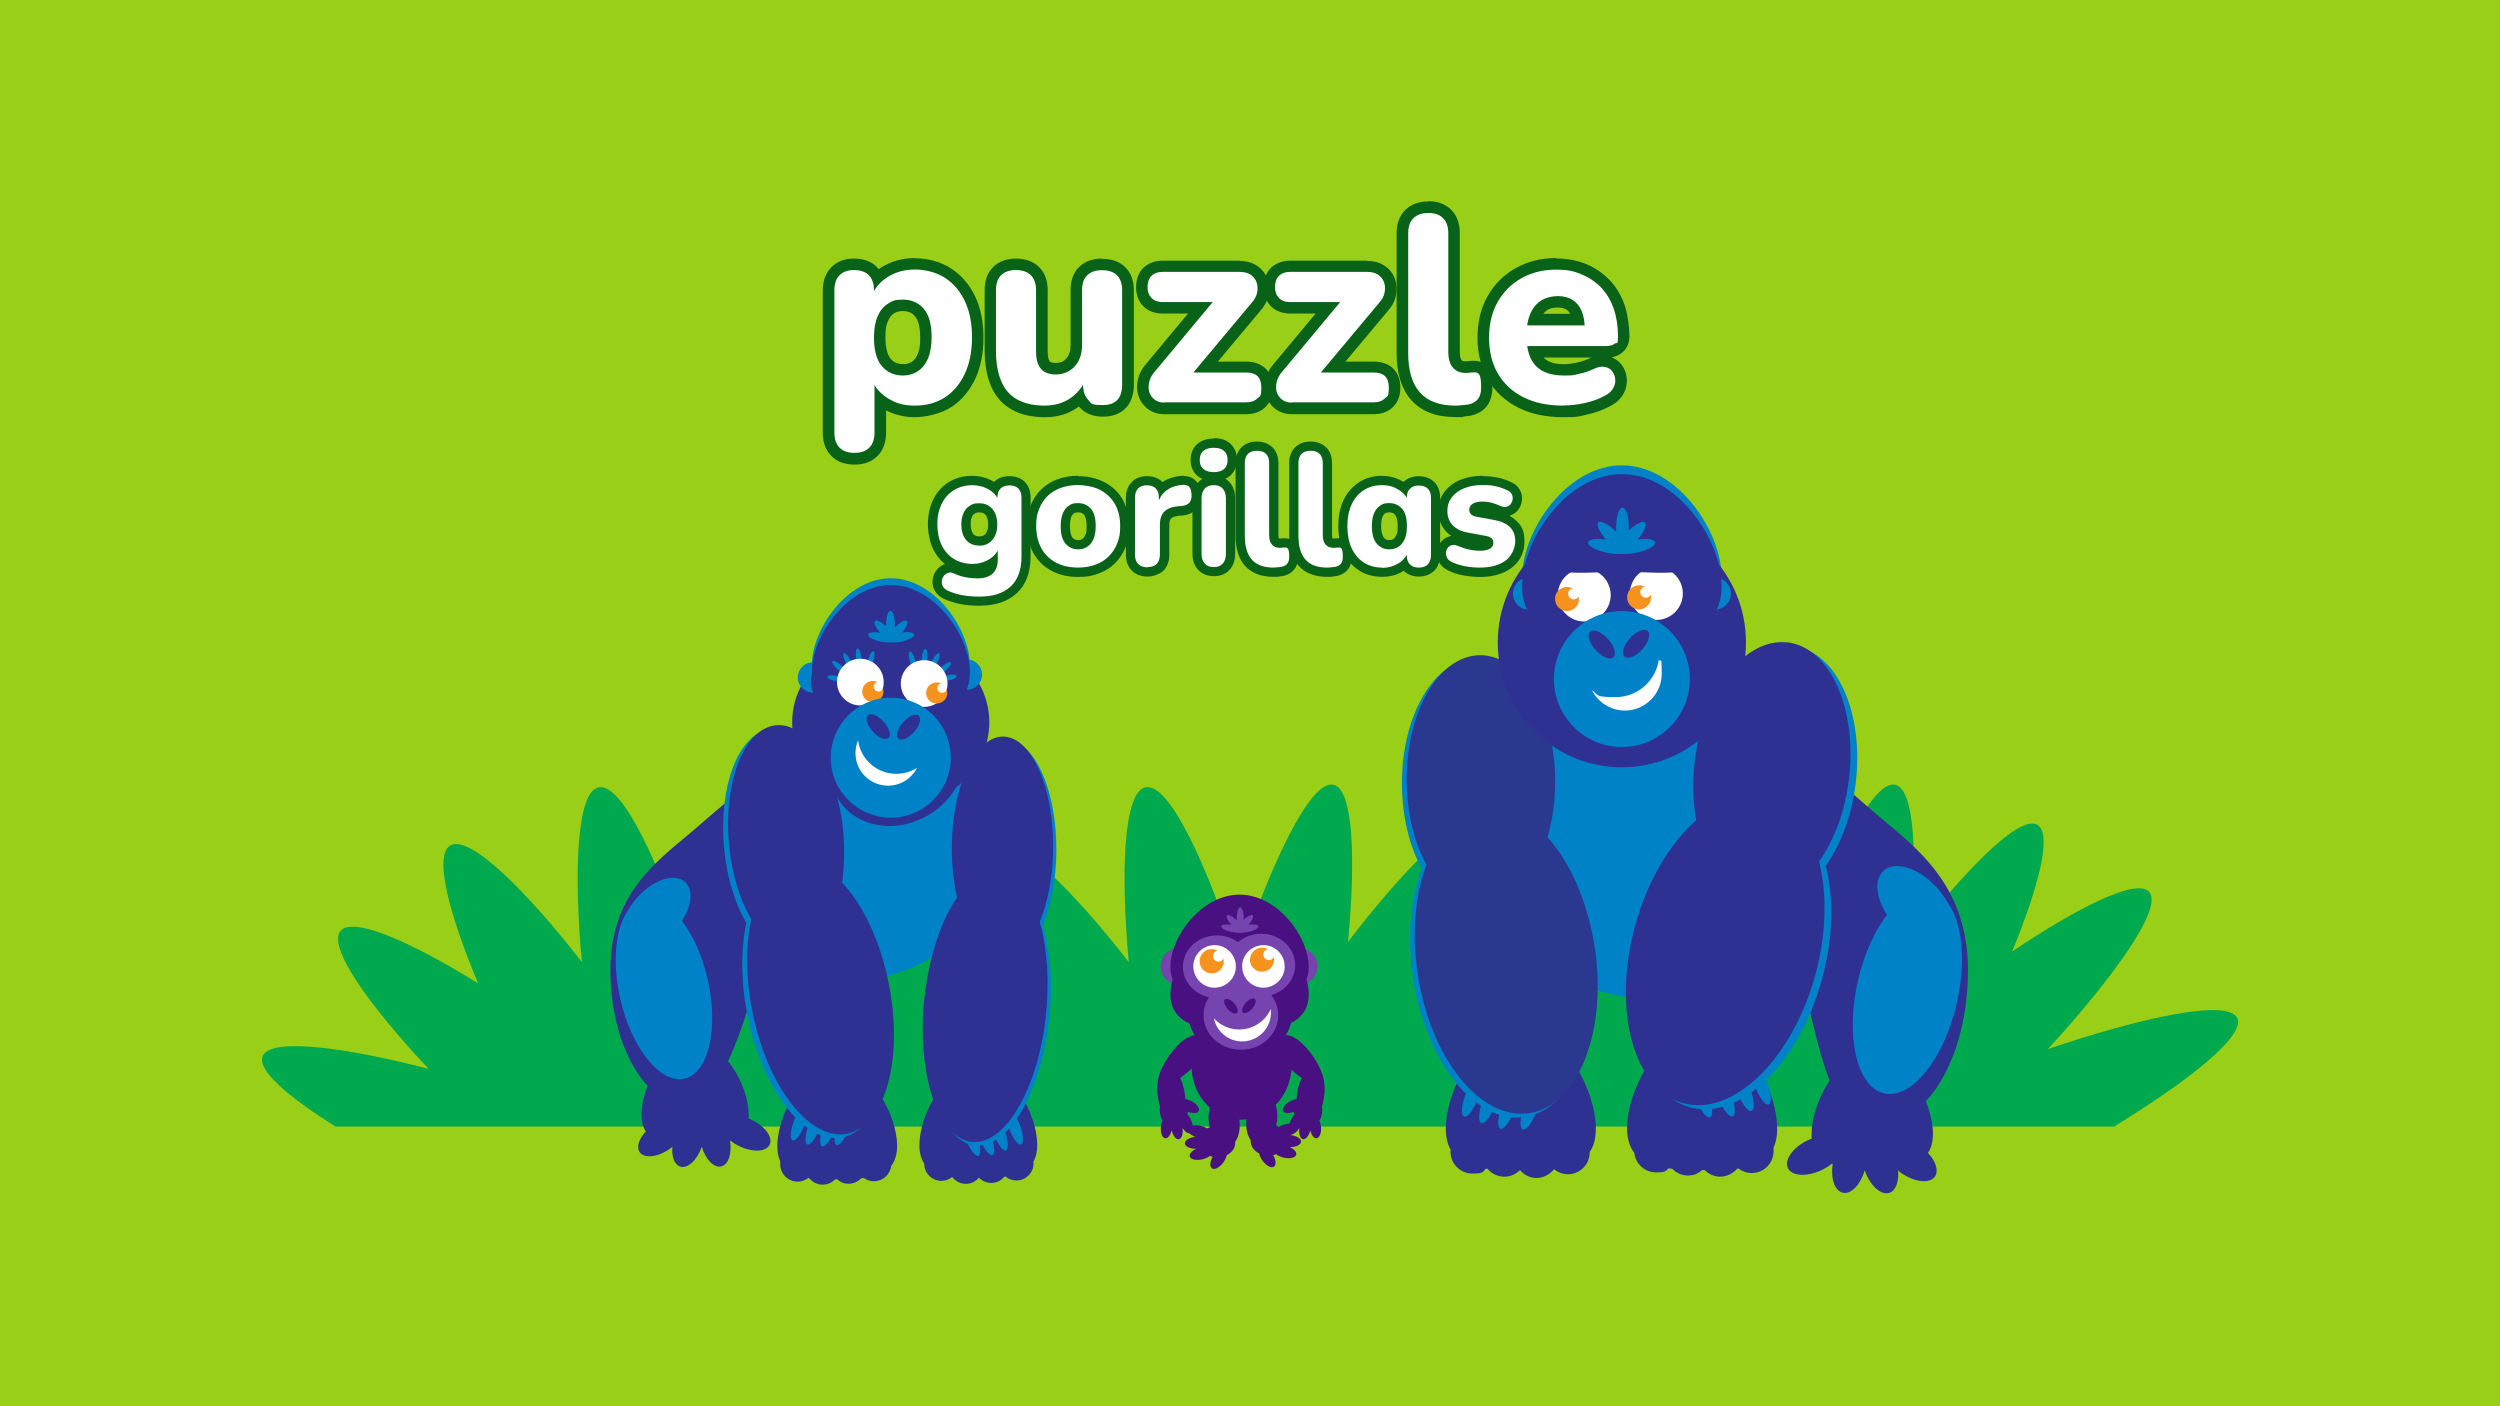 <?xml version="1.0" encoding="UTF-8"?>
<svg xmlns="http://www.w3.org/2000/svg" version="1.1" viewBox="0 0 1920 1080">
  <defs>
    <style>
      .cls-1 {
        fill: #7644af;
      }

      .cls-1, .cls-2, .cls-3, .cls-4, .cls-5, .cls-6, .cls-7, .cls-8, .cls-9, .cls-10, .cls-11, .cls-12, .cls-13 {
        stroke-width: 0px;
      }

      .cls-2, .cls-12 {
        fill: #491081;
      }

      .cls-3 {
        fill: #0082c9;
      }

      .cls-4 {
        fill: #086319;
      }

      .cls-5 {
        fill: #99cf16;
      }

      .cls-6, .cls-9 {
        fill: #2e3191;
      }

      .cls-7 {
        fill: #00a84e;
      }

      .cls-8 {
        fill: #f6921e;
      }

      .cls-9, .cls-10, .cls-12 {
        fill-rule: evenodd;
      }

      .cls-10, .cls-13 {
        fill: #fff;
      }

      .cls-11 {
        fill: #2b388f;
      }
    </style>
  </defs>
  <g id="bg">
    <rect class="cls-5" width="1920" height="1080"/>
  </g>
  <g id="Layer_1" data-name="Layer 1">
    <g>
      <path class="cls-7" d="M257.8,865.2h1365.8c57.8-35.4,101-69.7,94.6-83.3-7-14.9-72.2-1-145.4,23.8,51.3-56.1,89.2-109.1,77.5-121-9.9-10.1-53.7,11.7-105,46.1,20.8-50.6,31.1-91.3,19.1-97.5-14.1-7.2-55.4,34.9-97.7,90,6.1-64.6,4-118.2-11.6-120.7-17.8-2.9-48.4,62.1-72.8,136.5-23.2-74-53.1-138.6-71.3-134.4-16.6,3.8-19.1,64.5-12.7,134.2-43-55.3-86.2-98-101-89.6-6.5,3.8-6.7,17.2-2.4,36.4-14.5,5.1-34.1,15.4-56.1,29-7-2.2-12.9-3.2-17.4-3,15.6-41.5,22.1-73.1,11.6-78.4-14.1-7.2-55.4,34.9-97.7,90,6.1-64.6,4-118.2-11.6-120.7-17.8-2.9-48.4,62.1-72.8,136.5-23.2-74-53.1-138.6-71.3-134.4-16.6,3.8-19.1,64.5-12.7,134.2-43-55.3-86.2-98-101-89.6-7,4-6.7,19.1-1.4,40.6-14,6.1-31,15.6-49.8,27.4-5-1.9-9.7-3.4-13.8-4.3,15.9-42.1,22.6-74.3,12.1-79.7-14.1-7.2-55.4,34.9-97.7,90,6.1-64.6,4-118.2-11.6-120.7-17.8-2.9-48.4,62.1-72.8,136.5-23.2-74-53.1-138.6-71.3-134.4-16.6,3.8-19.1,64.5-12.7,134.2-43-55.3-86.2-98-101-89.6-12.9,7.4-1.2,52.3,21.3,105.9-51-31.5-95.3-51.3-105.4-40.5-11,11.8,21.6,57.4,67.4,106.2-65-16.8-120.7-24-127.3-10.1-5,10.6,18.9,31.3,55.9,54.4ZM1206.5,724.4c3.5,9.8,7.6,20.2,12.1,30.9-8.1-5-16-9.7-23.6-14,4.3-6,8.2-11.6,11.5-16.9ZM1154.3,791.4c2.2,2.6,4.5,5.2,6.8,7.9-6.5,2.1-13,4.2-19.7,6.5,4.4-4.8,8.7-9.6,12.9-14.4ZM779.2,735.3c2.5,6.5,5.2,13.1,8,20-5.3-3.3-10.5-6.4-15.6-9.4,2.7-3.6,5.2-7.1,7.6-10.6ZM728.4,797.9c1.2,1.4,2.5,2.8,3.7,4.3-3.6,1.2-7.2,2.4-10.8,3.6,2.4-2.6,4.8-5.3,7.1-7.9Z"/>
      <g>
        <g>
          <path class="cls-4" d="M656.3,352.2c-6.2,0-11.1-1.8-14.6-5.3-3.5-3.5-5.3-8.5-5.3-14.8v-109.2c0-6.2,1.8-11.1,5.3-14.6,3.5-3.5,8.3-5.3,14.2-5.3s11.2,1.8,14.6,5.3c1.4,1.4,2.5,3.1,3.3,5,1.5-1.4,3.2-2.7,5.1-3.9,6.9-4.5,14.9-6.7,23.7-6.7s18,2.4,25.3,7c7.3,4.7,13,11.3,17,19.8,3.9,8.3,5.9,18.3,5.9,29.6s-2,21.4-5.9,29.8c-4,8.6-9.7,15.3-16.9,20-7.2,4.7-15.8,7-25.5,7s-16.6-2.2-23.4-6.5c-1.1-.7-2.2-1.5-3.2-2.3v25c0,6.4-1.8,11.4-5.3,14.8-3.5,3.5-8.4,5.3-14.4,5.3ZM693.4,234.5c-3.6,0-6.6.8-9.2,2.4-2.6,1.6-4.6,4-6.1,7.5-1.6,3.7-2.5,8.6-2.5,14.6,0,8.8,1.7,15.3,5.1,19.3,3.2,3.8,7.4,5.7,12.8,5.7s6.5-.8,9.1-2.5c2.6-1.7,4.6-4.2,6.1-7.7,1.6-3.7,2.4-8.7,2.4-14.7,0-8.8-1.7-15.2-5-19-3.2-3.7-7.3-5.5-12.6-5.5Z"/>
          <path class="cls-4" d="M702.6,207c8.7,0,16.4,2.1,23,6.3,6.6,4.2,11.7,10.2,15.4,18,3.7,7.8,5.5,17,5.5,27.7s-1.8,20.1-5.5,28c-3.7,7.9-8.8,13.9-15.3,18.2-6.5,4.2-14.2,6.3-23.1,6.3s-14.9-1.9-21-5.8c-4.3-2.7-7.6-6.1-10-10v-5.2h-2.4c.6,1.8,1.5,3.6,2.4,5.2v36.4c0,5.2-1.3,9.1-4,11.7-2.7,2.7-6.4,4-11.3,4s-8.9-1.3-11.5-4c-2.7-2.7-4-6.6-4-11.7v-109.2c0-5,1.3-8.9,4-11.5,2.7-2.7,6.4-4,11.1-4s8.8,1.3,11.4,4c2.6,2.7,3.9,6.5,3.9,11.5v.6c-.9,1.7-1.7,3.4-2.2,5.3l2.2,8v-13.2c2.3-4.2,5.7-7.7,10.1-10.5,6.2-4,13.3-6,21.3-6M693.4,288.4c4.4,0,8.2-1.1,11.5-3.3,3.3-2.2,5.9-5.4,7.8-9.7,1.8-4.3,2.8-9.8,2.8-16.4,0-9.9-2-17.2-6.1-21.9-4.1-4.7-9.4-7-15.9-7s-8.2,1-11.5,3.1c-3.3,2-6,5.2-7.9,9.5-1.9,4.3-2.9,9.8-2.9,16.4,0,9.9,2,17.3,6.1,22.1,4.1,4.8,9.5,7.2,16.1,7.2M702.6,198.2c-9.7,0-18.5,2.5-26.1,7.4-.5.3-1.1.7-1.6,1.1-.4-.5-.8-1-1.3-1.5-4.3-4.4-10.3-6.6-17.7-6.6s-13,2.2-17.4,6.6c-4.3,4.4-6.6,10.3-6.6,17.8v109.2c0,7.6,2.2,13.6,6.6,18,4.3,4.4,10.3,6.6,17.8,6.6s13.2-2.2,17.6-6.6c4.4-4.4,6.6-10.4,6.6-18v-17c6.7,3.4,14.1,5.2,22.2,5.2s19.9-2.6,27.8-7.7c7.9-5.1,14.1-12.5,18.5-21.8,4.2-9,6.3-19.7,6.3-31.7s-2.1-22.6-6.4-31.5c-4.4-9.2-10.6-16.5-18.6-21.6-8-5.1-17.3-7.7-27.7-7.7h0ZM693.4,279.6c-4.1,0-7-1.3-9.4-4.1-2.6-3.1-4-8.8-4-16.4s.7-9.7,2.1-12.8c1.2-2.6,2.6-4.5,4.4-5.6,1.9-1.2,4.2-1.8,6.9-1.8,4,0,6.9,1.2,9.3,4,2.6,3,4,8.6,4,16.2s-.7,9.8-2,13c-1.1,2.7-2.6,4.6-4.5,5.8-1.9,1.2-4.1,1.8-6.7,1.8h0Z"/>
        </g>
        <g>
          <path class="cls-4" d="M802.2,315.9c-9.2,0-16.9-1.8-23.2-5.3-6.4-3.6-11.2-9.1-14.3-16.3-2.9-6.8-4.3-15.3-4.3-25.3v-46.1c0-6.4,1.8-11.4,5.3-14.8,3.5-3.4,8.3-5.1,14.4-5.1s10.9,1.7,14.5,5.1c3.6,3.4,5.5,8.4,5.5,14.8v46.9c0,4.9.9,8.4,2.6,10.5,1.6,1.9,4.3,2.8,8.2,2.8s8.2-1.6,11.1-4.8c3-3.3,4.5-7.7,4.5-13.5v-42c0-6.4,1.8-11.3,5.3-14.8,3.5-3.4,8.3-5.1,14.4-5.1s11.1,1.7,14.6,5.1c3.5,3.4,5.3,8.4,5.3,14.8v72.4c0,13-6.9,20.1-19.3,20.1s-11-1.8-14.4-5.5c-1.3-1.3-2.3-2.9-3.1-4.6-1.5,1.5-3.1,2.8-4.9,4-6.3,4.3-13.8,6.5-22.3,6.5Z"/>
          <path class="cls-4" d="M846.3,207.4c5,0,8.9,1.3,11.5,3.9,2.7,2.6,4,6.5,4,11.6v72.4c0,10.5-5,15.7-14.9,15.7s-8.6-1.4-11.2-4.1c-2.6-2.7-3.9-6.5-3.9-11.5,1.1-1.8,2.2-3.8,3.1-5.8l-3.1-8v13.7s0,0,0,.1c-2.6,4.2-5.9,7.6-9.8,10.3-5.6,3.8-12.2,5.7-19.8,5.7s-15.4-1.6-21-4.7c-5.6-3.1-9.7-7.9-12.3-14.2-2.7-6.3-4-14.2-4-23.6v-46.1c0-5.2,1.3-9,4-11.6,2.7-2.6,6.4-3.9,11.3-3.9s8.7,1.3,11.4,3.9c2.7,2.6,4.1,6.5,4.1,11.6v46.9c0,6,1.2,10.4,3.7,13.4,2.5,2.9,6.3,4.4,11.6,4.4s10.6-2.1,14.4-6.2c3.7-4.1,5.6-9.6,5.6-16.4v-42c0-5.2,1.3-9,4-11.6,2.7-2.6,6.4-3.9,11.3-3.9M846.3,198.6c-7.3,0-13.1,2.1-17.5,6.4-4.4,4.3-6.6,10.3-6.6,17.9v42c0,4.6-1.1,8-3.3,10.5-2.1,2.3-4.5,3.3-7.8,3.3s-4.2-.4-4.9-1.2c-.4-.4-1.6-2.3-1.6-7.7v-46.9c0-7.7-2.3-13.7-6.8-18-4.4-4.2-10.3-6.3-17.5-6.3s-13.1,2.1-17.5,6.4c-4.4,4.3-6.6,10.3-6.6,18v46.1c0,10.5,1.6,19.6,4.7,27,3.4,8.2,8.9,14.4,16.2,18.5,6.9,3.9,15.4,5.8,25.3,5.8s17.7-2.4,24.8-7.2c.5-.3.9-.7,1.4-1,.3.3.6.7.9,1,4.3,4.5,10.2,6.8,17.6,6.8,14.8,0,23.7-9.2,23.7-24.5v-72.4c0-7.6-2.2-13.6-6.6-17.9-4.3-4.2-10.3-6.4-17.7-6.4h0Z"/>
        </g>
        <g>
          <path class="cls-4" d="M894.2,313.6c-4,0-7.4-1.1-10.2-3.3-2.8-2.1-4.7-4.9-5.6-8.3-.9-3.2-.9-6.7,0-10.3.9-3.5,2.8-6.8,5.6-9.8l37.9-45.5h-28.9c-4.9,0-8.8-1.5-11.7-4.4-2.9-2.9-4.3-6.7-4.3-11.5s1.5-9,4.4-11.8c2.9-2.8,6.8-4.2,11.6-4.2h59c4.6,0,8.5,1.1,11.4,3.3,2.9,2.2,4.9,5,6,8.2,1,3.1,1.1,6.5.3,10-.8,3.5-2.6,6.8-5.4,9.8l-38.4,45.9h31.2c10.2,0,16,5.8,16,15.8s-1.5,8.8-4.4,11.6c-2.9,2.8-6.8,4.2-11.6,4.2h-62.8Z"/>
          <path class="cls-4" d="M951.9,209c3.7,0,6.6.8,8.8,2.4,2.2,1.6,3.6,3.6,4.4,6,.7,2.4.8,5,.2,7.8s-2.1,5.4-4.4,7.9l-44.6,53.3h-6.7v8l6.7-8h40.7c7.8,0,11.6,3.8,11.6,11.4s-1,6.5-3.1,8.5c-2,2-4.9,3-8.6,3h-62.8c-3,0-5.5-.8-7.5-2.3-2-1.6-3.4-3.6-4.1-6-.7-2.4-.6-5.1.1-8,.8-2.9,2.3-5.5,4.6-8l44-52.8h6v-7.1l-6,7.1h-38.3c-3.7,0-6.5-1-8.6-3.1-2-2-3.1-4.8-3.1-8.4s1-6.7,3.1-8.7c2-2,4.9-3,8.6-3h59M951.9,200.2h-59c-7.5,0-12.1,3-14.7,5.4-2.6,2.5-5.7,7.2-5.7,15s3.1,12,5.6,14.6c2.6,2.6,7.2,5.6,14.8,5.6h19.5l-31.8,38.2c-3.2,3.5-5.4,7.3-6.5,11.6-1.1,4.4-1.2,8.6,0,12.6,1.2,4.3,3.7,7.9,7.2,10.7,3.6,2.8,7.9,4.2,12.9,4.2h62.8c6,0,11-1.8,14.7-5.4,2.6-2.5,5.8-7.2,5.8-14.8,0-12.5-7.8-20.2-20.4-20.2h-21.8l32.3-38.6c3.3-3.6,5.5-7.5,6.4-11.8.9-4.3.8-8.4-.4-12.3-1.3-4.2-3.8-7.7-7.5-10.4-3.8-2.8-8.5-4.2-14.1-4.2h0Z"/>
        </g>
        <g>
          <path class="cls-4" d="M992.1,313.6c-4,0-7.4-1.1-10.2-3.3-2.8-2.1-4.7-4.9-5.6-8.3-.9-3.2-.9-6.7,0-10.3.9-3.5,2.8-6.8,5.6-9.8l37.9-45.5h-28.9c-4.9,0-8.8-1.5-11.7-4.4-2.9-2.9-4.3-6.7-4.3-11.5s1.5-9,4.4-11.8c2.9-2.8,6.8-4.2,11.6-4.2h59c4.6,0,8.5,1.1,11.4,3.3,2.9,2.2,4.9,5,6,8.2,1,3.1,1.1,6.5.3,10-.8,3.5-2.6,6.8-5.4,9.8l-38.4,45.9h31.2c10.2,0,16,5.8,16,15.8s-1.5,8.8-4.4,11.6c-2.9,2.8-6.8,4.2-11.6,4.2h-62.8Z"/>
          <path class="cls-4" d="M1049.9,209c3.7,0,6.6.8,8.8,2.4,2.2,1.6,3.6,3.6,4.4,6,.7,2.4.8,5,.2,7.8s-2.1,5.4-4.4,7.9l-44.6,53.3h-6.7v8l6.7-8h40.7c7.8,0,11.6,3.8,11.6,11.4s-1,6.5-3.1,8.5c-2,2-4.9,3-8.6,3h-62.8c-3,0-5.5-.8-7.5-2.3-2-1.6-3.4-3.6-4.1-6-.7-2.4-.6-5.1.1-8,.8-2.9,2.3-5.5,4.6-8l44-52.8h6v-7.1l-6,7.1h-38.3c-3.7,0-6.5-1-8.6-3.1-2-2-3.1-4.8-3.1-8.4s1-6.7,3.1-8.7c2-2,4.9-3,8.6-3h59M1049.9,200.2h-59c-7.5,0-12.1,3-14.7,5.4-2.6,2.5-5.7,7.2-5.7,15s3.1,12,5.6,14.6c2.6,2.6,7.2,5.6,14.8,5.6h19.5l-31.8,38.2c-3.2,3.5-5.4,7.4-6.5,11.6-1.1,4.4-1.2,8.6,0,12.6,1.2,4.3,3.7,7.9,7.2,10.7,3.6,2.8,7.9,4.2,12.9,4.2h62.8c6,0,11-1.8,14.7-5.4,2.6-2.5,5.8-7.2,5.8-14.8,0-12.5-7.8-20.2-20.4-20.2h-21.8l32.3-38.6c3.3-3.6,5.5-7.5,6.4-11.8.9-4.3.8-8.4-.4-12.3-1.3-4.2-3.8-7.7-7.5-10.4-3.8-2.8-8.5-4.2-14.1-4.2h0Z"/>
        </g>
        <g>
          <path class="cls-4" d="M1117.6,315.9c-13.4,0-23.6-3.9-30.4-11.6-6.7-7.5-10.1-18.6-10.1-33v-92c0-6.4,1.8-11.4,5.3-14.8,3.5-3.5,8.4-5.3,14.6-5.3s10.9,1.8,14.4,5.3c3.5,3.5,5.3,8.5,5.3,14.8v90.8c0,4.4.8,7.6,2.4,9.4,1.5,1.7,3.5,2.5,6.2,2.5s1.7,0,2.4-.2c1.1-.2,2.2-.2,3.4-.2.4,0,.8,0,1.2,0,3.3,0,6,1.5,7.5,4.2,1.3,2.3,1.9,5.9,1.9,11.5s-1.1,9.1-3.4,12c-2.3,3-5.7,4.9-10.2,5.8-.1,0-.3,0-.4,0-1.3.1-2.9.3-4.6.5-1.9.2-3.8.3-5.6.3Z"/>
          <path class="cls-4" d="M1097,163.5c4.9,0,8.7,1.3,11.3,4,2.7,2.7,4,6.6,4,11.7v90.8c0,5.6,1.2,9.7,3.6,12.3,2.4,2.7,5.5,4,9.5,4s2.1,0,3.1-.2c1-.1,2-.2,3.1-.2.3,0,.6,0,.9,0,1.7,0,2.9.7,3.7,2,.9,1.6,1.3,4.7,1.3,9.3s-.8,7.2-2.5,9.3c-1.6,2.1-4.2,3.5-7.5,4.2-1.4.1-2.9.3-4.7.5s-3.5.3-5.1.3c-12.1,0-21.2-3.4-27.1-10.1-6-6.7-9-16.8-9-30.1v-92c0-5.2,1.3-9.1,4-11.7s6.5-4,11.5-4M1097,154.7c-7.4,0-13.4,2.2-17.8,6.6-4.4,4.4-6.6,10.4-6.6,18v92c0,15.5,3.8,27.6,11.2,35.9,7.7,8.7,19,13.1,33.7,13.1s4-.1,6.1-.4c1.9-.2,3.4-.4,4.6-.5.3,0,.6,0,.9-.1,5.5-1.1,9.8-3.6,12.8-7.4,2.8-3.7,4.3-8.6,4.3-14.7s-.8-10.6-2.5-13.6c-2.4-4.1-6.5-6.5-11.4-6.5s-.9,0-1.4,0c-1.3,0-2.6.1-3.8.3-.5,0-1.2.1-1.8.1-1.8,0-2.5-.5-2.9-1.1-.2-.2-1.3-1.7-1.3-6.5v-90.8c0-7.6-2.2-13.6-6.6-18-4.4-4.4-10.3-6.6-17.6-6.6h0Z"/>
        </g>
        <g>
          <path class="cls-4" d="M1200.5,315.9c-12.5,0-23.4-2.3-32.5-6.9-9.2-4.6-16.4-11.3-21.4-19.9-4.9-8.5-7.4-18.5-7.4-29.9s2.4-20.9,7.1-29.4c4.7-8.5,11.4-15.3,19.9-20.1,8.5-4.8,18.1-7.2,28.8-7.2s14.9,1.3,21.2,3.9c6.4,2.6,12,6.4,16.6,11.2,4.6,4.9,8.2,10.8,10.6,17.7,2.3,6.8,3.5,14.3,3.5,22.6s-2.2,7.8-4.1,9.3c-2.4,1.9-5.7,2.9-9.9,2.9h-54.6c1,3.2,2.5,5.8,4.4,7.8,3.9,4,10.1,6,18.4,6s6.5-.4,10.4-1.1c3.8-.7,7.5-1.9,10.8-3.5,3-1.4,5.8-2.1,8.5-2.1s1.8,0,2.7.3c3.5.7,6.3,2.4,8.4,5,1.9,2.4,3,5.3,3.2,8.4.3,3.2-.4,6.3-2,9.3-1.6,3-4.3,5.5-7.9,7.4-5,2.8-10.6,4.9-16.7,6.2-6.1,1.4-12.1,2-17.8,2ZM1212,245.4c-.3-1.8-.8-3.5-1.5-5-1.3-2.9-3-5-5.3-6.5-2.3-1.5-5.4-2.2-9-2.2s-7.7.9-10.4,2.8c-2.8,1.9-5,4.5-6.5,8.1-.4.9-.7,1.8-1,2.8h33.8Z"/>
          <path class="cls-4" d="M1194.9,207c7.2,0,13.7,1.2,19.6,3.6,5.8,2.4,10.9,5.8,15.1,10.2,4.2,4.4,7.4,9.8,9.6,16.1,2.2,6.3,3.3,13.4,3.3,21.1s-.8,4.5-2.4,5.8c-1.6,1.3-4,1.9-7.1,1.9h-60.1c-.3-2.3-.5-4.8-.5-7.6v-1.6c0-2.4.1-4.6.4-6.7h44.2c0,.9,0,1.9,0,2.9l3.3-2.9h-3.3c-.2-4.3-1-8-2.4-11.1-1.6-3.7-4-6.6-7-8.5-3.1-1.9-6.8-2.9-11.3-2.9s-9.3,1.2-12.9,3.5c-3.5,2.3-6.3,5.6-8.2,10-1.2,2.7-2,5.7-2.4,9h-3.9v15.9h4c.9,6.6,3.2,11.7,6.7,15.3,4.8,4.9,12,7.3,21.5,7.3s7-.4,11.2-1.2c4.2-.8,8.2-2.1,11.8-3.9,2.4-1.1,4.6-1.7,6.5-1.7s1.2,0,1.8.2c2.5.5,4.4,1.6,5.7,3.4,1.4,1.8,2.1,3.8,2.3,6.1.2,2.3-.3,4.6-1.5,6.8-1.2,2.2-3.3,4.1-6.1,5.6-4.6,2.6-9.8,4.5-15.6,5.8-5.8,1.3-11.4,1.9-16.8,1.9-11.8,0-22-2.1-30.5-6.4-8.5-4.3-15-10.3-19.6-18.2-4.6-7.8-6.8-17-6.8-27.6s2.2-19.4,6.5-27.2c4.4-7.8,10.4-13.9,18.3-18.4,7.8-4.4,16.7-6.6,26.6-6.6M1194.9,198.2c-11.4,0-21.8,2.6-31,7.8-9.2,5.2-16.5,12.5-21.6,21.8-5.1,9.1-7.6,19.7-7.6,31.5s2.7,22.9,8,32.1c5.4,9.3,13.2,16.5,23.2,21.6,9.7,4.9,21.3,7.4,34.5,7.4s12.4-.7,18.8-2.1c6.5-1.5,12.6-3.7,17.9-6.7,4.4-2.3,7.6-5.4,9.7-9.1,2.1-3.8,2.9-7.8,2.6-11.8-.4-4-1.7-7.6-4.1-10.7-2-2.5-4.5-4.4-7.5-5.6,3-.6,5.7-1.7,7.8-3.4,2.6-2.1,5.8-6,5.8-12.7s-1.3-16.8-3.7-24c-2.6-7.5-6.5-14-11.6-19.3-5.1-5.3-11.2-9.4-18.1-12.3-6.9-2.8-14.6-4.2-22.9-4.2h0ZM1185.2,241c.9-1.1,1.8-2,3-2.8,2.1-1.4,4.7-2,8-2s5,.5,6.7,1.5c1.2.8,2.2,1.8,3,3.3h-20.7ZM1185.5,274.6h36.6c-.6.2-1.2.5-1.8.8-3,1.4-6.3,2.5-9.7,3.2-3.6.7-6.9,1.1-9.5,1.1-7,0-12.2-1.6-15.2-4.7,0,0-.2-.2-.3-.3h0Z"/>
        </g>
      </g>
      <g>
        <g>
          <path class="cls-4" d="M751.9,461.7c-4.6,0-9.2-.4-13.5-1.2-4.4-.8-8.3-2-11.7-3.6-2.6-1.1-4.4-2.7-5.6-4.6-1.2-2-1.7-4.1-1.5-6.3.2-2.2.9-4.1,2.2-5.8,1.3-1.7,3-3,5-3.6.9-.3,1.8-.5,2.8-.5s2.7.3,4,.9c3.4,1.5,6.4,2.5,9.2,3,2.9.5,5.4.7,7.4.7,4.4,0,7.6-.9,9.5-2.7,1.5-1.3,2.4-3.4,2.7-6.2-.3.2-.7.5-1.1.7-4.4,2.7-9.4,4.1-14.7,4.1s-11.5-1.5-16.1-4.3c-4.6-2.9-8.2-6.9-10.7-12.1-2.5-5.1-3.7-10.9-3.7-17.5s.7-9.5,2.1-13.5c1.4-4.1,3.5-7.7,6.1-10.7,2.7-3,6-5.4,9.8-7,3.8-1.6,8-2.5,12.5-2.5s10.5,1.4,14.8,4.1c.9.6,1.8,1.2,2.6,1.9.5-.8,1-1.6,1.7-2.2,2.3-2.3,5.4-3.4,9.4-3.4s7.1,1.2,9.3,3.5c2.2,2.3,3.4,5.5,3.4,9.5v45.3c0,11.1-3.2,19.7-9.5,25.6-6.2,5.8-15.1,8.7-26.5,8.7ZM752.2,390c-2.2,0-3.9.5-5.4,1.4-1.5.9-2.6,2.2-3.4,4-.9,1.9-1.3,4.4-1.3,7.3,0,4.2,1,7.5,2.9,9.7,1.8,2.1,4.2,3.1,7.3,3.1s3.9-.5,5.3-1.4c1.5-1,2.6-2.3,3.5-4.2.9-1.9,1.4-4.4,1.4-7.2,0-4.2-1-7.4-2.9-9.6-1.8-2.1-4.2-3.1-7.3-3.1Z"/>
          <path class="cls-4" d="M746.7,372.5c4.9,0,9.2,1.2,12.9,3.5,2.8,1.7,4.9,3.9,6.3,6.4v6.8l1.2-4c-.3-1-.7-1.9-1.2-2.8v-.3c0-3.1.8-5.4,2.4-7,1.6-1.6,3.9-2.4,6.9-2.4s5.2.8,6.8,2.4c1.6,1.6,2.4,3.9,2.4,7v45.3c0,10.2-2.8,17.8-8.4,23-5.6,5.2-13.6,7.7-24.1,7.7s-8.7-.4-12.8-1.1c-4.1-.7-7.7-1.9-10.8-3.3-1.9-.8-3.2-1.9-4-3.2-.8-1.3-1.1-2.7-1-4.2.1-1.5.6-2.8,1.5-4,.9-1.2,2-2,3.3-2.4.5-.2,1.1-.3,1.7-.3.8,0,1.7.2,2.6.6,3.6,1.6,7,2.7,10.1,3.2,3.1.5,5.8.7,8,.7,5.3,0,9.2-1.2,11.9-3.6,2.6-2.4,4-6.1,4-11v-6.8c.4-.8.8-1.7,1.1-2.6h-1.1v2.6c-1.4,2.6-3.6,4.9-6.6,6.7-3.9,2.4-8.2,3.6-12.9,3.6s-10.2-1.3-14.2-3.8c-4-2.5-7.2-6.1-9.4-10.6-2.2-4.6-3.3-9.9-3.3-15.9s.6-8.7,1.9-12.4c1.3-3.7,3.1-6.9,5.4-9.5,2.4-2.6,5.2-4.7,8.5-6.1,3.3-1.4,7-2.2,11.1-2.2M752.2,419.1c2.8,0,5.2-.7,7.2-2,2-1.3,3.6-3.2,4.8-5.6,1.2-2.4,1.7-5.3,1.7-8.7,0-5.1-1.3-9.1-3.8-12-2.5-2.8-5.8-4.3-10-4.3s-5.2.6-7.3,1.9c-2.1,1.3-3.7,3.1-4.8,5.6-1.1,2.4-1.7,5.3-1.7,8.7,0,5.1,1.2,9.1,3.7,12,2.5,2.9,5.8,4.3,10,4.3M746.7,365.4c-5,0-9.7.9-13.9,2.7-4.3,1.8-8,4.5-11,7.9-3,3.3-5.3,7.4-6.9,12-1.5,4.4-2.3,9.3-2.3,14.7s1.4,13.5,4,19c2.3,4.6,5.3,8.5,9.1,11.5,0,0,0,0,0,0-2.7.9-4.9,2.5-6.6,4.9-1.7,2.2-2.6,4.8-2.9,7.6-.2,3,.4,5.8,2,8.4,1.5,2.6,4,4.6,7.2,6,3.7,1.7,7.9,3,12.5,3.9,4.5.8,9.2,1.2,14.1,1.2,12.3,0,22-3.2,28.9-9.6,7-6.5,10.6-16,10.6-28.2v-45.3c0-4.9-1.5-9-4.4-11.9-2-2.1-5.7-4.5-11.9-4.5s-9.7,2.4-11.8,4.4c0,0,0,0,0,0-4.9-3.1-10.5-4.6-16.7-4.6h0ZM752.2,412c-2.7,0-3.9-.9-4.7-1.9-1.3-1.6-2-4-2-7.4s.3-4.3,1-5.8c.5-1.2,1.2-2,2.1-2.5.9-.6,2.1-.9,3.6-.9,2.6,0,3.9,1,4.7,1.9,1.3,1.5,2,3.9,2,7.3s-.4,4.2-1.1,5.7c-.6,1.3-1.3,2.2-2.2,2.7-.9.6-2,.8-3.4.8h0Z"/>
        </g>
        <g>
          <path class="cls-4" d="M828,439.4c-7.1,0-13.4-1.4-18.7-4.3-5.4-2.9-9.7-7.1-12.6-12.4-2.9-5.3-4.4-11.6-4.4-18.7s.8-10.1,2.5-14.4c1.7-4.4,4.1-8.1,7.3-11.2,3.2-3.1,7-5.5,11.5-7.1,4.3-1.6,9.2-2.4,14.5-2.4s13.4,1.4,18.7,4.2c5.4,2.9,9.7,7,12.7,12.3,3,5.2,4.5,11.5,4.5,18.6s-.9,10.3-2.5,14.5c-1.7,4.3-4.2,8.1-7.3,11.2-3.2,3.2-7,5.6-11.5,7.2-4.4,1.6-9.3,2.4-14.5,2.4ZM828,390c-2,0-3.7.4-5.1,1.3-1.4.9-2.5,2.2-3.3,4.1-.9,2.1-1.4,5-1.4,8.6,0,5.1,1,8.9,2.9,11.2,1.8,2.1,4,3.1,7,3.1s3.7-.5,5.1-1.4c1.4-.9,2.5-2.4,3.4-4.4.9-2.1,1.4-5,1.4-8.5,0-5.1-1-8.8-2.8-11-1.8-2.1-4.1-3.1-7.1-3.1Z"/>
          <path class="cls-4" d="M828,372.5c6.5,0,12.2,1.3,17,3.8,4.8,2.6,8.6,6.2,11.3,10.9,2.7,4.7,4,10.3,4,16.8s-.8,9.4-2.3,13.3c-1.5,3.9-3.7,7.2-6.5,10-2.8,2.8-6.2,4.9-10.2,6.4-4,1.4-8.4,2.2-13.3,2.2s-12.2-1.3-17-3.8c-4.8-2.6-8.6-6.2-11.2-11-2.6-4.8-4-10.4-4-17s.7-9.2,2.2-13.1c1.5-3.9,3.7-7.2,6.5-10,2.8-2.8,6.3-4.9,10.2-6.3,4-1.4,8.4-2.2,13.3-2.2M828,421.9c2.7,0,5.1-.7,7.1-2,2-1.3,3.5-3.3,4.7-5.9,1.1-2.6,1.7-5.9,1.7-10,0-6-1.2-10.5-3.7-13.3-2.5-2.8-5.7-4.3-9.8-4.3s-5,.6-7,1.9c-2,1.2-3.6,3.2-4.7,5.8-1.1,2.6-1.7,5.9-1.7,10,0,6,1.2,10.5,3.7,13.4,2.5,2.9,5.7,4.4,9.7,4.4M828,365.4c-5.7,0-10.9.9-15.7,2.6-4.9,1.8-9.2,4.4-12.7,7.9-3.6,3.5-6.3,7.7-8.2,12.5-1.8,4.7-2.7,10-2.7,15.7s1.6,14.6,4.8,20.4c3.3,6,8,10.7,14.1,13.9,5.8,3.1,12.7,4.7,20.3,4.7s10.9-.9,15.7-2.6c5-1.8,9.3-4.5,12.8-8,3.5-3.5,6.2-7.7,8.1-12.4,1.8-4.7,2.8-10,2.8-15.8s-1.7-14.6-4.9-20.3c-3.3-5.9-8.1-10.5-14.1-13.6-5.8-3.1-12.7-4.7-20.3-4.7h0ZM828,414.8c-1.9,0-3.1-.5-4.3-1.9-1.3-1.6-2-4.7-2-8.9s.6-6,1.1-7.2c.8-1.8,1.6-2.3,1.9-2.5.9-.6,2-.8,3.3-.8,2.5,0,3.7.9,4.5,1.8.7.8,2,3.1,2,8.7s-.4,5.4-1.1,7.1c-.6,1.3-1.3,2.3-2.2,2.9-.5.3-1.4.8-3.1.8h0Z"/>
        </g>
        <g>
          <path class="cls-4" d="M881.4,439.2c-4.1,0-7.3-1.2-9.7-3.5-2.3-2.3-3.5-5.5-3.5-9.6v-44c0-4,1.2-7.2,3.5-9.5,2.3-2.3,5.4-3.4,9.2-3.4s7.1,1.2,9.3,3.5c.7.8,1.4,1.6,1.8,2.6.3-.3.7-.6,1.1-.9,3.9-3.2,9-5,15.1-5.4.3,0,.6,0,.9,0,3.4,0,5.5,1.5,6.6,2.7,1.7,1.8,2.6,4.5,2.7,8.1.2,3.4-.6,6.3-2.3,8.5-1.8,2.2-4.6,3.6-8.3,4,0,0-3,.3-3,.3-3.8.3-6.6,1.4-8.2,3-1.6,1.6-2.4,4.2-2.4,7.6v23c0,4-1.2,7.2-3.4,9.5-2.3,2.3-5.5,3.5-9.5,3.5Z"/>
          <path class="cls-4" d="M909.2,372.5c1.7,0,3.1.5,4,1.6,1.1,1.2,1.7,3.2,1.8,5.9.2,2.6-.4,4.6-1.5,6.1-1.2,1.5-3.2,2.4-6,2.7l-2.9.2c-4.7.4-8.2,1.8-10.5,4.1-2.3,2.3-3.4,5.7-3.4,10v23c0,3.1-.8,5.4-2.4,7.1-1.6,1.7-3.9,2.5-7,2.5s-5.5-.8-7.2-2.5c-1.7-1.6-2.5-4-2.5-7.1v-44c0-3.1.8-5.4,2.4-7,1.6-1.6,3.9-2.4,6.7-2.4s5.2.8,6.8,2.4c1.6,1.6,2.4,3.9,2.4,7v2.2c-.5,1.3-.9,2.7-1.2,4.2h1.2v-4.2c1.2-3,3-5.4,5.3-7.3,3.4-2.7,7.8-4.3,13.1-4.6.3,0,.5,0,.7,0M909.2,365.4c-.4,0-.8,0-1.2,0-5.9.4-11,2-15.2,4.8,0,0,0,0,0,0-2-2.1-5.7-4.5-11.9-4.5s-9.7,2.4-11.7,4.5c-3,3-4.5,7-4.5,12v44c0,6.2,2.5,10,4.6,12.1,3,3,7.1,4.5,12.2,4.5s10-2.5,12.1-4.6c2.9-3,4.4-7,4.4-12v-23c0-1.7.2-3.9,1.4-5.1,1-1,3.2-1.7,6-2l2.8-.2c0,0,.1,0,.2,0,4.7-.6,8.3-2.3,10.7-5.3,2.3-2.9,3.4-6.5,3.1-10.8-.2-4.4-1.4-7.9-3.7-10.4-1.6-1.7-4.5-3.8-9.2-3.8h0Z"/>
        </g>
        <g>
          <path class="cls-4" d="M932.2,439.1c-4.1,0-7.3-1.3-9.6-3.8-2.2-2.4-3.3-5.7-3.3-9.9v-42.4c0-4.2,1.1-7.6,3.3-10,2.3-2.5,5.5-3.8,9.6-3.8s7.2,1.3,9.5,3.8c2.2,2.4,3.3,5.8,3.3,10v42.4c0,4.1-1.1,7.4-3.2,9.8-2.3,2.6-5.5,3.9-9.6,3.9ZM932.2,366.1c-4.3,0-7.8-1.1-10.3-3.3-2.7-2.3-4-5.5-4-9.5s1.3-7.4,4-9.7c2.5-2.2,6-3.3,10.3-3.3s7.8,1.1,10.3,3.3c2.6,2.3,3.9,5.6,3.9,9.6s-1.3,7.2-3.9,9.5c-2.5,2.2-5.9,3.3-10.3,3.3Z"/>
          <path class="cls-4" d="M932.2,343.9c3.5,0,6.1.8,7.9,2.4,1.8,1.6,2.7,3.9,2.7,7s-.9,5.3-2.7,6.9c-1.8,1.6-4.5,2.4-7.9,2.4s-6.1-.8-8-2.4c-1.9-1.6-2.8-3.9-2.8-6.9s.9-5.4,2.8-7c1.9-1.6,4.5-2.4,8-2.4M932.2,372.7c3,0,5.3.9,6.9,2.7,1.6,1.8,2.4,4.3,2.4,7.6v42.4c0,3.2-.8,5.7-2.4,7.5-1.6,1.8-3.9,2.7-6.9,2.7s-5.4-.9-7-2.7c-1.6-1.8-2.4-4.3-2.4-7.5v-42.4c0-3.3.8-5.8,2.4-7.6,1.6-1.8,3.9-2.7,7-2.7M932.2,336.8c-5.2,0-9.4,1.4-12.6,4.1-2.4,2.1-5.2,5.9-5.2,12.3s2.8,10.2,5.2,12.2c1.1,1,2.4,1.8,3.8,2.4-1.4.8-2.5,1.8-3.4,2.7-2.8,3.1-4.2,7.3-4.2,12.4v42.4c0,5,1.4,9.1,4.3,12.2,2,2.3,5.8,5,12.2,5s10.2-2.7,12.2-5.1c2.7-3.1,4.1-7.2,4.1-12.2v-42.4c0-5.1-1.4-9.3-4.2-12.4-.8-.9-1.9-1.9-3.3-2.7,1.4-.6,2.7-1.5,3.8-2.5,2.3-2.1,5.1-5.9,5.1-12.2s-2.8-10.2-5.1-12.3c-3.1-2.8-7.4-4.2-12.6-4.2h0Z"/>
        </g>
        <g>
          <path class="cls-4" d="M977.9,439.4c-8.4,0-14.8-2.5-19.1-7.3-4.2-4.7-6.3-11.7-6.3-20.6v-55.8c0-4.1,1.2-7.3,3.5-9.6,2.3-2.3,5.5-3.4,9.5-3.4s7.1,1.2,9.4,3.4c2.3,2.3,3.5,5.5,3.5,9.6v55.1c0,2.4.4,4.2,1.3,5.1.5.6,1.3,1.2,3.1,1.2s.9,0,1.4,0c.7,0,1.4-.1,2.1-.2.3,0,.5,0,.8,0,2.3,0,4.2,1.1,5.3,3,.9,1.6,1.3,3.8,1.3,7.4s-.8,5.9-2.2,7.8c-1.5,2-3.8,3.3-6.7,3.8-.1,0-.2,0-.4,0-.8,0-1.7.2-2.8.3-1.2.1-2.4.2-3.5.2Z"/>
          <path class="cls-4" d="M965.4,346.1c3,0,5.3.8,6.9,2.4,1.6,1.6,2.4,4,2.4,7.1v55.1c0,3.4.7,5.9,2.2,7.5,1.4,1.6,3.4,2.4,5.8,2.4s1.3,0,1.9-.1c.6,0,1.2-.1,1.9-.1.2,0,.4,0,.6,0,1,0,1.8.4,2.2,1.2.5,1,.8,2.8.8,5.6s-.5,4.4-1.5,5.6c-1,1.3-2.5,2.1-4.6,2.5-.8,0-1.8.2-2.9.3s-2.1.2-3.1.2c-7.3,0-12.8-2-16.5-6.1-3.6-4.1-5.4-10.2-5.4-18.3v-55.8c0-3.1.8-5.5,2.4-7.1,1.6-1.6,3.9-2.4,7-2.4M965.4,339.1c-5,0-9,1.5-12,4.5-3,3-4.5,7.1-4.5,12.1v55.8c0,9.8,2.4,17.6,7.2,23,5,5.6,12.3,8.5,21.8,8.5s2.6,0,3.9-.2c1-.1,1.9-.2,2.7-.3.2,0,.5,0,.7-.1,4.7-.9,7.4-3.3,8.8-5.1,2-2.5,3-5.9,3-10s-.5-7-1.7-9.1c-1.7-3.1-4.8-4.8-8.4-4.8s-.6,0-.9,0c-.8,0-1.6,0-2.4.2-.3,0-.6,0-.9,0s-.4,0-.5,0c0-.2-.4-1-.4-2.8v-55.1c0-5.1-1.5-9.1-4.5-12.1-2.1-2-5.8-4.5-11.9-4.5h0Z"/>
        </g>
        <g>
          <path class="cls-4" d="M1019.1,439.4c-8.4,0-14.8-2.5-19.1-7.3-4.2-4.7-6.3-11.7-6.3-20.6v-55.8c0-4.1,1.2-7.3,3.5-9.6,2.3-2.3,5.5-3.4,9.5-3.4s7.1,1.2,9.4,3.4c2.3,2.3,3.5,5.5,3.5,9.6v55.1c0,2.4.4,4.2,1.3,5.1.5.6,1.3,1.2,3.1,1.2s.9,0,1.4,0c.7,0,1.4-.1,2.1-.2.3,0,.5,0,.8,0,2.3,0,4.2,1.1,5.3,3,.9,1.6,1.3,3.8,1.3,7.4s-.8,5.9-2.2,7.8c-1.5,2-3.8,3.3-6.7,3.8-.1,0-.2,0-.4,0-.8,0-1.7.2-2.8.3-1.2.1-2.4.2-3.5.2Z"/>
          <path class="cls-4" d="M1006.6,346.1c3,0,5.3.8,6.9,2.4,1.6,1.6,2.4,4,2.4,7.1v55.1c0,3.4.7,5.9,2.2,7.5,1.4,1.6,3.4,2.4,5.8,2.4s1.3,0,1.9-.1c.6,0,1.2-.1,1.9-.1.2,0,.4,0,.6,0,1,0,1.8.4,2.2,1.2.5,1,.8,2.8.8,5.6s-.5,4.4-1.5,5.6c-1,1.3-2.5,2.1-4.6,2.5-.8,0-1.8.2-2.9.3s-2.1.2-3.1.2c-7.3,0-12.8-2-16.5-6.1-3.6-4.1-5.4-10.2-5.4-18.3v-55.8c0-3.1.8-5.5,2.4-7.1,1.6-1.6,3.9-2.4,7-2.4M1006.6,339.1c-5,0-9,1.5-12,4.5-3,3-4.5,7.1-4.5,12.1v55.8c0,9.8,2.4,17.6,7.2,23,5,5.6,12.3,8.5,21.8,8.5s2.6,0,3.9-.2c1-.1,1.9-.2,2.7-.3.2,0,.5,0,.7-.1,4.7-.9,7.4-3.3,8.8-5.1,2-2.5,3-5.9,3-10s-.5-7-1.7-9.1c-1.7-3.1-4.8-4.8-8.4-4.8s-.6,0-.9,0c-.8,0-1.6,0-2.4.2-.3,0-.6,0-.9,0s-.4,0-.5,0c0-.2-.4-1-.4-2.8v-55.1c0-5.1-1.5-9.1-4.5-12.1-2.1-2-5.8-4.5-11.9-4.5h0Z"/>
        </g>
        <g>
          <path class="cls-4" d="M1061.5,439.4c-5.9,0-11.3-1.5-15.8-4.4-4.6-2.9-8.1-7.1-10.7-12.5-2.4-5.2-3.7-11.4-3.7-18.5s1.2-13.2,3.7-18.4c2.5-5.3,6.1-9.5,10.6-12.4,4.6-2.9,9.9-4.4,15.8-4.4s10.3,1.3,14.6,4c.9.6,1.8,1.2,2.6,1.9.5-.8,1.1-1.6,1.8-2.2,2.3-2.3,5.4-3.4,9.3-3.4s7.1,1.2,9.4,3.4c2.3,2.3,3.5,5.5,3.5,9.5v44c0,4-1.2,7.2-3.4,9.5-2.3,2.4-5.5,3.5-9.4,3.5s-7.1-1.2-9.4-3.6c-.6-.6-1.2-1.4-1.6-2.1-.7.6-1.5,1.2-2.3,1.7-4.3,2.8-9.3,4.2-14.9,4.2ZM1067,390c-2,0-3.7.4-5.2,1.3-1.4.9-2.5,2.2-3.3,4.1-.9,2.1-1.4,5-1.4,8.6,0,5.1,1,8.9,2.9,11.2,1.8,2.1,4,3.1,7,3.1s3.7-.5,5.1-1.4c1.4-.9,2.5-2.4,3.4-4.4.9-2.1,1.4-5,1.4-8.5,0-5.1-1-8.8-2.9-11-1.8-2.1-4.1-3.1-7.1-3.1Z"/>
          <path class="cls-4" d="M1061.4,372.5c4.8,0,9,1.2,12.7,3.5,2.7,1.7,4.8,3.8,6.3,6.3v6.8l1.2-4.1c-.3-.9-.8-1.8-1.2-2.7h0c0-3.2.8-5.5,2.5-7.1,1.6-1.6,3.9-2.4,6.8-2.4s5.3.8,6.9,2.4c1.6,1.6,2.4,3.9,2.4,7v44c0,3.1-.8,5.4-2.4,7.1-1.6,1.7-3.9,2.5-6.9,2.5s-5.3-.8-6.9-2.5c-1.6-1.6-2.4-4-2.4-7.1v-.2c.6-1.1,1-2.2,1.4-3.4l-1.4-3.2v6.6c-1.4,2.5-3.4,4.6-6,6.4-3.8,2.4-8.1,3.7-12.9,3.7s-9.9-1.3-13.9-3.8c-4-2.6-7.1-6.2-9.4-11-2.2-4.8-3.3-10.4-3.3-17s1.1-12.1,3.3-16.8c2.2-4.7,5.3-8.3,9.4-10.9,4-2.6,8.6-3.8,13.9-3.8M1067,421.9c2.7,0,5.1-.7,7.1-2,2-1.3,3.5-3.3,4.7-5.9,1.2-2.6,1.7-5.9,1.7-10,0-6-1.2-10.5-3.7-13.3-2.5-2.8-5.7-4.3-9.8-4.3s-5,.6-7,1.9c-2,1.2-3.6,3.2-4.7,5.8-1.1,2.6-1.7,5.9-1.7,10,0,6,1.2,10.5,3.7,13.4,2.5,2.9,5.7,4.4,9.7,4.4M1061.4,365.4c-6.6,0-12.6,1.7-17.7,5-5.1,3.3-9.1,7.9-11.9,13.8-2.7,5.6-4,12.3-4,19.9s1.3,14.2,4,20c2.8,6,6.8,10.7,12,14,5.1,3.3,11.1,4.9,17.7,4.9s11.7-1.6,16.5-4.6c2.1,2,5.8,4.4,11.7,4.4s9.9-2.5,11.9-4.6c2.9-3,4.4-7,4.4-12v-44c0-5-1.5-9-4.5-12-2-2-5.8-4.5-11.9-4.5s-9.6,2.4-11.7,4.4c0,0,0,0,0,0-4.8-3-10.4-4.6-16.5-4.6h0ZM1067,414.8c-1.9,0-3.1-.5-4.2-1.9-1.3-1.6-2.1-4.7-2.1-8.9s.6-6,1.1-7.2c.8-1.8,1.6-2.4,1.9-2.5.9-.6,2-.8,3.3-.8,2.5,0,3.7.9,4.4,1.8.7.9,2,3.1,2,8.7s-.4,5.4-1.1,7.1c-.6,1.3-1.3,2.3-2.2,2.9-.8.5-1.8.8-3.1.8h0Z"/>
        </g>
        <g>
          <path class="cls-4" d="M1136.6,439.4c-3.8,0-7.8-.4-11.8-1-4.2-.7-8-2-11.4-3.7-2.3-1.2-4-2.7-5-4.6-1-1.9-1.5-3.8-1.4-5.8.1-2,.8-3.8,2-5.5,1.3-1.7,2.9-2.9,5-3.5.8-.2,1.6-.3,2.4-.3,1.4,0,2.8.3,4.2.9,3.1,1.3,6,2.2,8.6,2.8,2.6.5,5.1.8,7.6.8,3.7,0,5.2-.7,5.7-1,.8-.6.9-1,.9-1.5s0-.8-.2-.9c-.3-.3-1.2-.7-3.1-1l-13.1-2.4c-5.8-1-10.5-3.3-13.7-6.7-3.4-3.5-5.1-8-5.1-13.4s1.4-9.2,4.2-12.9c2.7-3.5,6.4-6.2,11.1-8.1,4.5-1.8,9.6-2.7,15.2-2.7s7.6.4,11,1.1c3.4.7,6.8,1.9,9.9,3.5,2.1,1.1,3.7,2.6,4.7,4.5,1,1.9,1.3,3.9,1,6-.3,1.9-1.1,3.7-2.2,5.2-1.3,1.7-3,2.8-5.1,3.4-.7.2-1.5.3-2.2.3-1.4,0-2.9-.3-4.4-.9,0,0-.1,0-.2,0-2.4-1.1-4.6-1.9-6.6-2.4-2-.5-3.8-.7-5.6-.7-3.8,0-5.4.7-6,1.1-.9.7-1,1.2-1,1.7s.1.8.4,1c.2.2.8.7,2.5.9l13.1,2.4c6,1,10.8,3.1,14.1,6.3,3.5,3.4,5.3,7.9,5.3,13.5s-3,13.4-8.8,17.7c-5.5,4-12.8,6.1-21.7,6.1Z"/>
          <path class="cls-4" d="M1138.6,372.5c3.7,0,7.1.3,10.3,1,3.1.7,6.1,1.7,9,3.2,1.5.7,2.5,1.7,3.2,3,.6,1.2.8,2.5.6,3.8-.2,1.3-.7,2.5-1.5,3.6-.8,1.1-1.9,1.8-3.2,2.1-.4.1-.9.2-1.3.2-.9,0-2-.2-3.1-.7-2.6-1.2-5.1-2.1-7.3-2.7-2.2-.5-4.4-.8-6.4-.8-3.7,0-6.4.6-8,1.8-1.7,1.2-2.5,2.7-2.5,4.5s.5,2.6,1.4,3.5c1,1,2.4,1.6,4.4,1.9l13,2.4c5.4.9,9.5,2.7,12.3,5.4,2.8,2.7,4.2,6.3,4.2,11s-2.5,11.2-7.4,14.8c-4.9,3.6-11.5,5.4-19.6,5.4s-7.4-.3-11.2-1c-3.8-.7-7.3-1.8-10.5-3.3-1.7-.8-2.8-1.9-3.5-3.2-.7-1.3-1-2.6-.9-3.9,0-1.3.5-2.5,1.3-3.6.8-1.1,1.8-1.8,3.1-2.2.5-.1.9-.2,1.4-.2.9,0,1.8.2,2.8.6,3.4,1.4,6.5,2.4,9.3,3,2.8.6,5.6.9,8.3.9s6.1-.6,7.7-1.7c1.6-1.1,2.4-2.6,2.4-4.4s-.5-2.9-1.6-3.7c-1.1-.8-2.6-1.4-4.7-1.7l-13-2.4c-5.1-.9-9.1-2.8-11.8-5.6-2.8-2.8-4.2-6.5-4.2-11s1.2-7.7,3.5-10.7c2.3-3,5.5-5.3,9.6-6.9,4.1-1.6,8.7-2.4,13.9-2.4M1138.6,365.4c-6.1,0-11.6,1-16.5,2.9-5.3,2.1-9.5,5.2-12.6,9.2-3.3,4.3-4.9,9.3-4.9,15s2.1,11.7,6.2,15.9c1.1,1.2,2.4,2.2,3.8,3.2-.5,0-1.1.2-1.6.4-2.8.8-5.1,2.5-6.8,4.8-1.6,2.2-2.5,4.6-2.7,7.3-.2,2.7.4,5.3,1.8,7.8,1.4,2.5,3.6,4.6,6.6,6.1,3.7,1.9,7.9,3.2,12.4,4,4.2.7,8.4,1.1,12.4,1.1,9.7,0,17.7-2.3,23.8-6.7,6.7-4.9,10.3-12,10.3-20.5s-2.2-12.1-6.4-16.1c-1.5-1.4-3.2-2.6-5.1-3.7,2.6-.8,4.9-2.3,6.6-4.5,1.6-2,2.5-4.3,2.9-6.8.4-2.8,0-5.6-1.3-8.1-1.3-2.6-3.4-4.7-6.3-6.1-3.4-1.8-7.1-3-10.8-3.8-3.6-.8-7.6-1.1-11.7-1.1h0Z"/>
        </g>
      </g>
      <g>
        <path class="cls-13" d="M656.3,347.8c-5,0-8.9-1.3-11.5-4-2.7-2.7-4-6.6-4-11.7v-109.2c0-5,1.3-8.9,4-11.5,2.7-2.7,6.4-4,11.1-4s8.8,1.3,11.4,4c2.6,2.7,3.9,6.5,3.9,11.5v13.9l-2.2-8c2-6.5,6.2-11.8,12.3-15.8,6.2-4,13.3-6,21.3-6s16.4,2.1,23,6.3c6.6,4.2,11.7,10.2,15.4,18,3.7,7.8,5.5,17,5.5,27.7s-1.8,20.1-5.5,28c-3.7,7.9-8.8,13.9-15.3,18.2-6.5,4.2-14.2,6.3-23.1,6.3s-14.9-1.9-21-5.8c-6.1-3.9-10.3-8.9-12.4-15.2h2.4v41.6c0,5.2-1.3,9.1-4,11.7-2.7,2.7-6.4,4-11.3,4ZM693.4,288.4c4.4,0,8.2-1.1,11.5-3.3,3.3-2.2,5.9-5.4,7.8-9.7,1.8-4.3,2.8-9.8,2.8-16.4,0-9.9-2-17.2-6.1-21.9-4.1-4.7-9.4-7-15.9-7s-8.2,1-11.5,3.1c-3.3,2-6,5.2-7.9,9.5-1.9,4.3-2.9,9.8-2.9,16.4,0,9.9,2,17.3,6.1,22.1,4.1,4.8,9.5,7.2,16.1,7.2Z"/>
        <path class="cls-13" d="M802.2,311.5c-8.4,0-15.4-1.6-21-4.7-5.6-3.1-9.7-7.9-12.3-14.2-2.7-6.3-4-14.2-4-23.6v-46.1c0-5.2,1.3-9,4-11.6,2.7-2.6,6.4-3.9,11.3-3.9s8.7,1.3,11.4,3.9c2.7,2.6,4.1,6.5,4.1,11.6v46.9c0,6,1.2,10.4,3.7,13.4,2.5,2.9,6.3,4.4,11.6,4.4s10.6-2.1,14.4-6.2c3.7-4.1,5.6-9.6,5.6-16.4v-42c0-5.2,1.3-9,4-11.6,2.7-2.6,6.4-3.9,11.3-3.9s8.9,1.3,11.5,3.9c2.7,2.6,4,6.5,4,11.6v72.4c0,10.5-5,15.7-14.9,15.7s-8.6-1.4-11.2-4.1c-2.6-2.7-3.9-6.6-3.9-11.6v-13.7l3.1,8c-3,6.9-7.3,12.3-12.8,16.1-5.6,3.8-12.2,5.7-19.8,5.7Z"/>
        <path class="cls-13" d="M894.2,309.2c-3,0-5.5-.8-7.5-2.3-2-1.6-3.4-3.6-4.1-6-.7-2.4-.6-5.1.1-8,.8-2.9,2.3-5.5,4.6-8l50-60v7.1h-44.3c-3.7,0-6.5-1-8.6-3.1-2-2-3.1-4.8-3.1-8.4s1-6.7,3.1-8.7c2-2,4.9-3,8.6-3h59c3.7,0,6.6.8,8.8,2.4,2.2,1.6,3.6,3.6,4.4,6,.7,2.4.8,5,.2,7.8-.6,2.8-2.1,5.4-4.4,7.9l-51.2,61.2v-8h47.3c7.8,0,11.6,3.8,11.6,11.4s-1,6.5-3.1,8.5c-2,2-4.9,3-8.6,3h-62.8Z"/>
        <path class="cls-13" d="M992.1,309.2c-3,0-5.5-.8-7.5-2.3-2-1.6-3.4-3.6-4.1-6-.7-2.4-.6-5.1.1-8,.8-2.9,2.3-5.5,4.6-8l50-60v7.1h-44.3c-3.7,0-6.5-1-8.6-3.1-2-2-3.1-4.8-3.1-8.4s1-6.7,3.1-8.7,4.9-3,8.6-3h59c3.7,0,6.6.8,8.8,2.4,2.2,1.6,3.6,3.6,4.4,6,.7,2.4.8,5,.2,7.8-.6,2.8-2.1,5.4-4.4,7.9l-51.2,61.2v-8h47.3c7.8,0,11.6,3.8,11.6,11.4s-1,6.5-3.1,8.5c-2,2-4.9,3-8.6,3h-62.8Z"/>
        <path class="cls-13" d="M1117.6,311.5c-12.1,0-21.2-3.4-27.1-10.1-6-6.7-9-16.8-9-30.1v-92c0-5.2,1.3-9.1,4-11.7,2.7-2.7,6.5-4,11.5-4s8.7,1.3,11.3,4c2.7,2.7,4,6.6,4,11.7v90.8c0,5.6,1.2,9.7,3.6,12.3,2.4,2.7,5.5,4,9.5,4s2.1,0,3.1-.2c1-.1,2-.2,3.1-.2,2.2-.3,3.7.4,4.6,1.9.9,1.6,1.3,4.7,1.3,9.3s-.8,7.2-2.5,9.3c-1.6,2.1-4.2,3.5-7.5,4.2-1.4.1-2.9.3-4.7.5s-3.5.3-5.1.3Z"/>
        <path class="cls-13" d="M1200.5,311.5c-11.8,0-22-2.1-30.5-6.4-8.5-4.3-15-10.3-19.6-18.2-4.6-7.8-6.8-17-6.8-27.6s2.2-19.4,6.5-27.2c4.4-7.8,10.4-13.9,18.3-18.4,7.8-4.4,16.7-6.6,26.6-6.6s13.7,1.2,19.6,3.6c5.8,2.4,10.9,5.8,15.1,10.2,4.2,4.4,7.4,9.8,9.6,16.1,2.2,6.3,3.3,13.4,3.3,21.1s-.8,4.5-2.4,5.8c-1.6,1.3-4,1.9-7.1,1.9h-64.1v-15.9h51.4l-3.3,2.9c0-5.6-.8-10.2-2.4-14-1.6-3.7-4-6.6-7-8.5-3.1-1.9-6.8-2.9-11.3-2.9s-9.3,1.2-12.9,3.5c-3.5,2.3-6.3,5.6-8.2,10-1.9,4.4-2.9,9.6-2.9,15.7v1.6c0,10.3,2.4,18,7.2,22.9,4.8,4.9,12,7.3,21.5,7.3s7-.4,11.2-1.2c4.2-.8,8.2-2.1,11.8-3.9,3.1-1.5,5.9-2,8.4-1.5,2.5.5,4.4,1.6,5.7,3.4,1.4,1.8,2.1,3.8,2.3,6.1.2,2.3-.3,4.6-1.5,6.8-1.2,2.2-3.3,4.1-6.1,5.6-4.6,2.6-9.8,4.5-15.6,5.8-5.8,1.3-11.4,1.9-16.8,1.9Z"/>
      </g>
      <g>
        <path class="cls-13" d="M751.9,458.2c-4.5,0-8.7-.4-12.8-1.1-4.1-.7-7.7-1.9-10.8-3.3-1.9-.8-3.2-1.9-4-3.2s-1.1-2.7-1-4.2c.1-1.5.6-2.8,1.5-4,.9-1.2,2-2,3.3-2.4,1.3-.5,2.7-.4,4.2.3,3.6,1.6,7,2.7,10.1,3.2s5.8.7,8,.7c5.3,0,9.2-1.2,11.9-3.6,2.6-2.4,4-6.1,4-11v-9.4h1.1c-1.2,3.8-3.8,6.9-7.7,9.3-3.9,2.4-8.2,3.6-12.9,3.6s-10.2-1.3-14.2-3.8c-4-2.5-7.2-6.1-9.4-10.6-2.2-4.6-3.3-9.9-3.3-15.9s.6-8.7,1.9-12.4c1.3-3.7,3.1-6.9,5.4-9.5,2.4-2.6,5.2-4.7,8.5-6.1,3.3-1.4,7-2.2,11.1-2.2s9.2,1.2,12.9,3.5c3.8,2.4,6.3,5.4,7.5,9.2l-1.2,4v-7.1c0-3.1.8-5.4,2.4-7,1.6-1.6,3.9-2.4,6.9-2.4s5.2.8,6.8,2.4c1.6,1.6,2.4,3.9,2.4,7v45.3c0,10.2-2.8,17.8-8.4,23-5.6,5.2-13.6,7.7-24.1,7.7ZM752.2,419.1c2.8,0,5.2-.7,7.2-2,2-1.3,3.6-3.2,4.8-5.6,1.2-2.4,1.7-5.3,1.7-8.7,0-5.1-1.3-9.1-3.8-12-2.5-2.8-5.8-4.3-10-4.3s-5.2.6-7.3,1.9c-2.1,1.3-3.7,3.1-4.8,5.6s-1.7,5.3-1.7,8.7c0,5.1,1.2,9.1,3.7,12s5.8,4.3,10,4.3Z"/>
        <path class="cls-13" d="M828,435.9c-6.5,0-12.2-1.3-17-3.8-4.8-2.6-8.6-6.2-11.2-11-2.6-4.8-4-10.4-4-17s.7-9.2,2.2-13.1c1.5-3.9,3.7-7.2,6.5-10,2.8-2.8,6.3-4.9,10.2-6.3,4-1.4,8.4-2.2,13.3-2.2s12.2,1.3,17,3.8c4.8,2.6,8.6,6.2,11.3,10.9,2.7,4.7,4,10.3,4,16.8s-.8,9.4-2.3,13.3c-1.5,3.9-3.7,7.2-6.5,10-2.8,2.8-6.2,4.9-10.2,6.4-4,1.4-8.4,2.2-13.3,2.2ZM828,421.9c2.7,0,5.1-.7,7.1-2,2-1.3,3.5-3.3,4.7-5.9,1.1-2.6,1.7-5.9,1.7-10,0-6-1.2-10.5-3.7-13.3-2.5-2.8-5.7-4.3-9.8-4.3s-5,.6-7,1.9c-2,1.2-3.6,3.2-4.7,5.8-1.1,2.6-1.7,5.9-1.7,10,0,6,1.2,10.5,3.7,13.4,2.5,2.9,5.7,4.4,9.7,4.4Z"/>
        <path class="cls-13" d="M881.4,435.7c-3.1,0-5.5-.8-7.2-2.5-1.7-1.6-2.5-4-2.5-7.1v-44c0-3.1.8-5.4,2.4-7,1.6-1.6,3.9-2.4,6.7-2.4s5.2.8,6.8,2.4c1.6,1.6,2.4,3.9,2.4,7v6.4h-1.2c1-5,3.2-8.8,6.6-11.5,3.4-2.7,7.8-4.3,13.1-4.6,2.1-.2,3.7.4,4.8,1.5,1.1,1.2,1.7,3.2,1.8,5.9.2,2.6-.4,4.6-1.5,6.1-1.2,1.5-3.2,2.4-6,2.7l-2.9.2c-4.7.4-8.2,1.8-10.5,4.1-2.3,2.3-3.4,5.7-3.4,10v23c0,3.1-.8,5.4-2.4,7.1-1.6,1.7-3.9,2.5-7,2.5Z"/>
        <path class="cls-13" d="M932.2,362.6c-3.5,0-6.1-.8-8-2.4-1.9-1.6-2.8-3.9-2.8-6.9s.9-5.4,2.8-7,4.5-2.4,8-2.4,6.1.8,7.9,2.4c1.8,1.6,2.7,3.9,2.7,7s-.9,5.3-2.7,6.9c-1.8,1.6-4.5,2.4-7.9,2.4ZM932.2,435.5c-3.1,0-5.4-.9-7-2.7-1.6-1.8-2.4-4.3-2.4-7.5v-42.4c0-3.3.8-5.8,2.4-7.6,1.6-1.8,3.9-2.7,7-2.7s5.3.9,6.9,2.7c1.6,1.8,2.4,4.3,2.4,7.6v42.4c0,3.2-.8,5.7-2.4,7.5-1.6,1.8-3.9,2.7-6.9,2.7Z"/>
        <path class="cls-13" d="M977.9,435.9c-7.3,0-12.8-2-16.5-6.1-3.6-4.1-5.4-10.2-5.4-18.3v-55.8c0-3.1.8-5.5,2.4-7.1,1.6-1.6,3.9-2.4,7-2.4s5.3.8,6.9,2.4c1.6,1.6,2.4,4,2.4,7.1v55.1c0,3.4.7,5.9,2.2,7.5,1.4,1.6,3.4,2.4,5.8,2.4s1.3,0,1.9-.1c.6,0,1.2-.1,1.9-.1,1.3-.2,2.3.2,2.8,1.2.5,1,.8,2.8.8,5.6s-.5,4.4-1.5,5.6c-1,1.3-2.5,2.1-4.6,2.5-.8,0-1.8.2-2.9.3s-2.1.2-3.1.2Z"/>
        <path class="cls-13" d="M1019.1,435.9c-7.3,0-12.8-2-16.5-6.1-3.6-4.1-5.4-10.2-5.4-18.3v-55.8c0-3.1.8-5.5,2.4-7.1,1.6-1.6,3.9-2.4,7-2.4s5.3.8,6.9,2.4c1.6,1.6,2.4,4,2.4,7.1v55.1c0,3.4.7,5.9,2.2,7.5,1.4,1.6,3.4,2.4,5.8,2.4s1.3,0,1.9-.1c.6,0,1.2-.1,1.9-.1,1.3-.2,2.3.2,2.8,1.2.5,1,.8,2.8.8,5.6s-.5,4.4-1.5,5.6c-1,1.3-2.5,2.1-4.6,2.5-.8,0-1.8.2-2.9.3-1.1.1-2.1.2-3.1.2Z"/>
        <path class="cls-13" d="M1061.4,435.9c-5.3,0-9.9-1.3-13.9-3.8-4-2.6-7.1-6.2-9.4-11-2.2-4.8-3.3-10.4-3.3-17s1.1-12.1,3.3-16.8c2.2-4.7,5.3-8.3,9.4-10.9,4-2.6,8.6-3.8,13.9-3.8s9,1.2,12.7,3.5c3.7,2.3,6.2,5.3,7.5,9l-1.2,4.1v-6.9c0-3.1.8-5.4,2.5-7,1.6-1.6,3.9-2.4,6.8-2.4s5.3.8,6.9,2.4c1.6,1.6,2.4,3.9,2.4,7v44c0,3.1-.8,5.4-2.4,7.1-1.6,1.7-3.9,2.5-6.9,2.5s-5.3-.8-6.9-2.5c-1.6-1.6-2.4-4-2.4-7.1v-6.8l1.4,3.2c-1.2,4-3.6,7.3-7.4,9.7-3.8,2.4-8.1,3.7-12.9,3.7ZM1067,421.9c2.7,0,5.1-.7,7.1-2,2-1.3,3.5-3.3,4.7-5.9,1.2-2.6,1.7-5.9,1.7-10,0-6-1.2-10.5-3.7-13.3-2.5-2.8-5.7-4.3-9.8-4.3s-5,.6-7,1.9-3.6,3.2-4.7,5.8c-1.1,2.6-1.7,5.9-1.7,10,0,6,1.2,10.5,3.7,13.4,2.5,2.9,5.7,4.4,9.7,4.4Z"/>
        <path class="cls-13" d="M1136.6,435.9c-3.6,0-7.4-.3-11.2-1-3.8-.7-7.3-1.8-10.5-3.3-1.7-.8-2.8-1.9-3.5-3.2-.7-1.3-1-2.6-.9-3.9,0-1.3.5-2.5,1.3-3.6.8-1.1,1.8-1.8,3.1-2.2,1.3-.4,2.7-.2,4.3.4,3.4,1.4,6.5,2.4,9.3,3,2.8.6,5.6.9,8.3.9s6.1-.6,7.7-1.7c1.6-1.1,2.4-2.6,2.4-4.4s-.5-2.9-1.6-3.7c-1.1-.8-2.6-1.4-4.7-1.7l-13-2.4c-5.1-.9-9.1-2.8-11.8-5.6-2.8-2.8-4.2-6.5-4.2-11s1.2-7.7,3.5-10.7c2.3-3,5.5-5.3,9.6-6.9,4.1-1.6,8.7-2.4,13.9-2.4s7.1.3,10.3,1c3.1.7,6.1,1.7,9,3.2,1.5.7,2.5,1.7,3.2,3,.6,1.2.8,2.5.6,3.8-.2,1.3-.7,2.5-1.5,3.6-.8,1.1-1.9,1.8-3.2,2.1-1.3.3-2.7.2-4.4-.5-2.6-1.2-5.1-2.1-7.3-2.7-2.2-.5-4.4-.8-6.4-.8-3.7,0-6.4.6-8,1.8-1.7,1.2-2.5,2.7-2.5,4.5s.5,2.6,1.4,3.5c1,1,2.4,1.6,4.4,1.9l13,2.4c5.4.9,9.5,2.7,12.3,5.4,2.8,2.7,4.2,6.3,4.2,11s-2.5,11.2-7.4,14.8c-4.9,3.6-11.5,5.4-19.6,5.4Z"/>
      </g>
      <g>
        <path class="cls-3" d="M1169,443.4c0-35.9,34.3-86,76.6-86s76.6,50.1,76.6,86-34.3,43.9-76.6,43.9-76.6-8.1-76.6-43.9Z"/>
        <path class="cls-6" d="M1364.8,867c.3-30.3-25.2-77.9-57-78.2-31.8-.3-58,47-58.2,77.3,0,8.5,2,14.8,5.6,19.4.9,8.4,8,14.9,16.6,14.9s6.9-1.2,9.7-3.1c.9.1,1.8.2,2.8.3,3,3.2,7.3,5.2,12,5.2s8-1.6,11-4.2c.6,0,1.3,0,1.9,0,3,3.1,7.3,5.1,12,5.1s9.9-2.5,13-6.2c.3,0,.6,0,.9-.1,2.8,2.1,6.3,3.5,10.2,3.5,9.3,0,16.8-7.5,16.8-16.8s-.1-1.5-.2-2.3c1.9-4,3-8.8,3-14.8Z"/>
        <path class="cls-3" d="M1348.3,835.3c3,8.1,7.6,13.9,10.1,13,2.5-1,2.2-8.3-.9-16.4-3-8.1-7.6-13.9-10.1-13-2.6,1-2.2,8.3.8,16.4Z"/>
        <path class="cls-3" d="M1335.1,840.2c3,8.1,7.5,13.9,10.1,13,2.6-1,2.2-8.3-.8-16.4-3-8.1-7.5-13.9-10.1-13-2.5.9-2.2,8.3.9,16.4Z"/>
        <path class="cls-3" d="M1320.5,844.4c3,8.1,7.5,13.9,10.1,13,2.6-1,2.2-8.3-.9-16.4-3-8.1-7.5-13.9-10.1-13-2.6,1-2.2,8.3.8,16.4Z"/>
        <path class="cls-3" d="M1303.2,845.1c3,8.1,7.5,13.9,10.1,13,2.6-.9,2.2-8.3-.8-16.4-3-8.1-7.6-14-10.1-13-2.6,1-2.2,8.3.8,16.4Z"/>
        <path class="cls-6" d="M1225.6,867c.1-30.3-25.6-77.8-57.4-77.9-31.8-.1-57.7,47.2-57.8,77.5,0,6.9,1.3,12.2,3.7,16.4,0,.5-.1,1-.1,1.5,0,9.3,7.5,16.8,16.8,16.8s7.6-1.4,10.5-3.8c.4,0,.7,0,1.1.1,3.1,3.7,7.7,6.1,12.8,6.1s8.8-1.9,11.9-4.9h.4c3.1,3.6,7.6,5.9,12.6,5.9s10.3-2.7,13.4-6.8c2.9,2.4,6.6,3.9,10.6,3.9,9.3,0,16.8-7.5,16.8-16.8s0-.1,0-.2c3-4.4,4.7-10.3,4.7-17.9Z"/>
        <path class="cls-3" d="M1134.6,844.6c-3,8.1-7.6,13.9-10.1,13-2.6-1-2.2-8.3.8-16.4,3-8.1,7.6-13.9,10.1-13,2.6,1,2.2,8.3-.8,16.4Z"/>
        <path class="cls-3" d="M1147.8,849.6c-3,8.1-7.5,13.9-10.1,13-2.6-.9-2.2-8.3.8-16.4,3-8.1,7.6-13.9,10.1-13,2.6.9,2.2,8.3-.8,16.4Z"/>
        <path class="cls-3" d="M1162.4,853.8c-3,8.1-7.5,14-10.1,13-2.6-1-2.2-8.3.8-16.4,3-8.1,7.6-13.9,10.1-13,2.6,1,2.2,8.3-.8,16.4Z"/>
        <path class="cls-3" d="M1179.6,854.5c-3,8.1-7.6,13.9-10.1,13-2.6-1-2.2-8.3.8-16.4,3-8.1,7.6-14,10.1-13,2.6,1,2.2,8.3-.8,16.4Z"/>
        <path class="cls-3" d="M1221.1,730.5c-5.2-35.1-18.9-65.1-36.2-84.5,3.9-13.2,6-28.1,5.9-44-.5-53.2-26.4-96.1-57.9-95.8-31.5.3-56.7,43.6-56.2,96.8.2,24.7,5.9,47.2,15.2,64.1-8.5,22.8-11.4,52.3-6.7,83.7,9.7,64.8,48,112.7,85.6,107.1,37.6-5.6,60.1-62.7,50.4-127.5Z"/>
        <path class="cls-6" d="M1511.4,745.2c0,65.5-30.8,118.6-68.8,118.6s-43.8-56.2-60.2-117.6c-13.4-50.1-22.4-103.8-22.4-133.2,0-65.5,42.5-20.2,82.6,13.6,29,24.5,68.8,53.1,68.8,118.6Z"/>
        <path class="cls-3" d="M1392.1,644.6c0,67.6-56.1,122.3-125.2,122.3s-125.2-54.8-125.2-122.3,56.1-122.3,125.2-122.3,125.2,54.8,125.2,122.3Z"/>
        <path class="cls-11" d="M1224.7,727.5c-5.2-35.1-18.9-65.1-36.2-84.5,3.9-13.2,6-28.2,5.9-44-.5-53.2-26.4-96.1-57.9-95.8-31.5.3-56.7,43.6-56.2,96.8.2,24.7,5.9,47.2,15.2,64.1-8.5,22.8-11.4,52.3-6.7,83.7,9.7,64.8,48,112.7,85.6,107.1,37.6-5.6,60.1-62.7,50.4-127.5Z"/>
        <path class="cls-3" d="M1377.9,496.6c-32.7-3.8-64.5,37-71.1,91.1-2,16.1-1.4,31.6,1.1,45.4-20.2,17.8-37.8,47-47.2,82.1-17.4,64.9-.5,125.5,37.9,135.4,38.4,9.9,83.6-34.6,101-99.6,8.4-31.4,8.8-61.8,2.6-86,11.5-16.3,20-38.5,23-63.6,6.5-54.1-14.7-101.1-47.4-104.8Z"/>
        <path class="cls-6" d="M1480.7,885.4c2.4-3.6,3.8-8.3,3.8-14.5,0-24.5-20.8-62.9-46.6-62.9s-46.6,38.3-46.6,62.9,0,2.4.2,3.5c-1,.4-2.1.8-3.1,1.3-11.5,5.5-18.3,15.1-15.3,21.4,3,6.3,14.8,6.9,26.2,1.4,2.8-1.4,5.4-3,7.6-4.8.2,0,.4.2.6.2-1.7,11.1,1.5,20.6,7.7,22.1,6.3,1.5,13.6-6,16.9-17.1,4.1,11.6,12.4,19.3,18.9,17.2,5-1.6,7.5-8.7,6.7-17.2.7.6,1.4,1.2,2.2,1.8,10.4,7.3,22.1,8.6,26.1,2.9,3.1-4.4.7-11.7-5.3-18.1Z"/>
        <path class="cls-6" d="M1372.7,493.4c-32.7-3.8-64.5,37-71.1,91.1-1.9,16.1-1.4,31.6,1.1,45.4-20.2,17.8-37.8,46.9-47.2,82.1-17.4,64.9-.4,125.5,37.9,135.4,38.4,9.9,83.6-34.7,101-99.6,8.4-31.4,8.8-61.8,2.6-86,11.5-16.3,20-38.5,23-63.6,6.5-54.1-14.7-101.1-47.4-104.9Z"/>
        <path class="cls-6" d="M1340.9,493.4c0,53-42.7,95.9-95.3,95.9s-95.3-42.9-95.3-95.9,42.7-95.9,95.3-95.9,95.3,42.9,95.3,95.9Z"/>
        <g>
          <path class="cls-3" d="M1172.8,459.2c0-5.6,1.8-10.8,4.9-15-1.1-.3-2.3-.6-3.5-.6-6.8,0-12.3,5.5-12.3,12.3s5.5,12.3,12.3,12.3.2,0,.4,0c-1.1-2.8-1.7-5.9-1.7-9.1Z"/>
          <path class="cls-3" d="M1318.4,459.2c0-5.6-1.8-10.8-4.9-15,1.1-.3,2.3-.6,3.5-.6,6.8,0,12.3,5.5,12.3,12.3s-5.5,12.3-12.3,12.3-.2,0-.4,0c1.1-2.8,1.7-5.9,1.7-9.1Z"/>
        </g>
        <path class="cls-6" d="M1169,450.1c0-35.9,34.3-86,76.6-86s76.6,50.1,76.6,86-34.3,43.9-76.6,43.9-76.6-8.1-76.6-43.9Z"/>
        <path class="cls-10" d="M1196.6,454.1c1.6-11.1,11.9-18.8,23-17.2,11.1,1.6,18.8,11.9,17.2,23-1.6,11.1-11.9,18.8-23,17.2-11.1-1.6-18.8-11.9-17.2-23Z"/>
        <path class="cls-8" d="M1194.3,458.7c.7-5,5.4-8.5,10.4-7.8,1.1.2,2.2.5,3.1,1-1.8.3-3.2,1.7-3.4,3.6-.3,2.3,1.3,4.4,3.6,4.8,1.9.3,3.6-.7,4.4-2.3.2,1.1.3,2.2.2,3.4-.7,5-5.4,8.5-10.4,7.8-5-.7-8.5-5.4-7.8-10.4Z"/>
        <path class="cls-10" d="M1252,452.9c1.6-11.1,11.9-18.8,23-17.2,11.1,1.6,18.8,11.9,17.2,23-1.6,11.1-11.9,18.8-23,17.2-11.1-1.6-18.8-11.9-17.2-23Z"/>
        <path class="cls-8" d="M1249.7,457.4c.7-5,5.4-8.5,10.4-7.8,1.1.2,2.2.5,3.1,1-1.8.3-3.2,1.7-3.4,3.6-.3,2.3,1.3,4.4,3.6,4.8,1.9.3,3.6-.7,4.4-2.3.3,1.1.3,2.2.1,3.4-.7,5-5.4,8.5-10.4,7.8-5-.7-8.5-5.4-7.8-10.4Z"/>
        <path class="cls-3" d="M1297.8,521.5c0,28.8-23.4,52.2-52.2,52.2s-52.2-23.4-52.2-52.2,23.4-52.2,52.2-52.2,52.2,23.4,52.2,52.2Z"/>
        <path class="cls-6" d="M1297.6,402.6c-15.3-3.7-33.1-5.9-52-5.9s-36.7,2.2-52,5.9v35.2c15.3,3.8,32.6,1.3,51.5,1.3s37.2,2.5,52.5-1.3v-35.2Z"/>
        <path class="cls-13" d="M1274,506.5c-2.3,16.4-16.3,28.9-33.3,28.9s-12.8-1.9-18-5.2c4.7,9.2,14.2,15.5,25.2,15.5,15.6,0,28.3-12.7,28.3-28.3s-.8-7.5-2.2-10.9Z"/>
        <path class="cls-9" d="M1234.9,490.7c4.9,5.5,6.7,11.8,4.1,14.1-2.6,2.3-8.7-.2-13.6-5.6-4.9-5.5-6.7-11.8-4.1-14.1,2.6-2.4,8.7.2,13.6,5.6Z"/>
        <path class="cls-9" d="M1261.3,498.7c4.9-5.5,6.7-11.8,4.1-14.1-2.6-2.3-8.7.2-13.6,5.6-4.9,5.5-6.7,11.8-4.1,14.1,2.6,2.3,8.7-.2,13.6-5.6Z"/>
        <path class="cls-3" d="M1426.9,753.2c-9.9,43-.8,81.7,20.1,86.5,21,4.8,45.9-26.1,55.8-69.1,9.9-43,.9-81.7-20.1-86.5-21-4.8-45.9,26.1-55.8,69.1Z"/>
        <path class="cls-3" d="M1446.5,668.8c-8.8,8.1-4.8,26.8,9,41.9,13.8,15.1,32.1,20.8,40.9,12.7,8.8-8.1,4.8-26.8-9-41.9-13.8-15.1-32.1-20.8-40.9-12.7Z"/>
        <path class="cls-3" d="M1251,405.5c0,8.7-2.2,15.7-4.9,15.7s-4.9-7-4.9-15.7,2.2-15.7,4.9-15.7,4.9,7,4.9,15.7Z"/>
        <path class="cls-3" d="M1242,409.2c6,6.3,9.3,12.9,7.3,14.8-2,1.9-8.4-1.6-14.4-7.9-6-6.3-9.3-12.9-7.3-14.8,2-1.9,8.4,1.7,14.4,7.9Z"/>
        <path class="cls-3" d="M1249,409.2c-6,6.3-9.3,12.9-7.3,14.8,2,1.9,8.4-1.6,14.4-7.9,6-6.3,9.3-12.9,7.3-14.8-2-1.9-8.4,1.7-14.4,7.9Z"/>
        <path class="cls-3" d="M1254.8,414.8c-8.5,1.8-14.9,5.3-14.4,8,.6,2.7,7.9,3.4,16.4,1.7,8.5-1.8,14.9-5.3,14.4-8-.6-2.7-7.9-3.4-16.4-1.7Z"/>
        <path class="cls-3" d="M1236,414.8c8.5,1.8,14.9,5.3,14.4,8-.6,2.7-7.9,3.4-16.4,1.7-8.5-1.8-14.9-5.3-14.4-8,.6-2.7,7.9-3.4,16.4-1.7Z"/>
      </g>
      <g>
        <path class="cls-3" d="M744.9,511.1c0-27.9-27.2-67-60.7-67-33.5,0-60.7,39-60.7,67,0,27.9,27.2,34.2,60.7,34.2,33.5,0,60.7-6.3,60.7-34.2Z"/>
        <path class="cls-6" d="M597,880.6c-.2-24.2,20.1-62.3,45.5-62.5,25.4-.2,46.3,37.5,46.5,61.7,0,6.8-1.6,11.8-4.5,15.5-.8,6.7-6.4,11.9-13.3,11.9-2.9,0-5.5-.9-7.7-2.5-.7,0-1.4.2-2.2.3-2.4,2.5-5.8,4.1-9.6,4.1s-6.4-1.3-8.8-3.4c-.5,0-1,0-1.5,0-2.4,2.5-5.8,4.1-9.6,4.1-4.2,0-7.9-2-10.4-5-.2,0-.5,0-.7-.1-2.3,1.7-5,2.8-8.1,2.8-7.4,0-13.4-6-13.4-13.4s0-1.2.2-1.8c-1.5-3.2-2.4-7-2.4-11.8Z"/>
        <path class="cls-3" d="M617.7,864.3c-2.7,7.2-6.7,12.3-8.9,11.5-2.3-.8-1.9-7.3.8-14.5,2.7-7.2,6.7-12.3,8.9-11.5,2.3.8,1.9,7.3-.7,14.5Z"/>
        <path class="cls-3" d="M629,867.5c-2.7,7.2-6.7,12.3-8.9,11.5-2.3-.8-1.9-7.3.8-14.5,2.7-7.2,6.7-12.3,8.9-11.5,2.3.8,1.9,7.3-.8,14.5Z"/>
        <path class="cls-3" d="M640.3,868.9c-2.7,7.2-6.7,12.3-8.9,11.5-2.3-.9-1.9-7.3.8-14.5,2.7-7.2,6.7-12.3,8.9-11.5,2.3.8,1.9,7.3-.8,14.5Z"/>
        <path class="cls-3" d="M651.4,867.9c-2.7,7.2-6.7,12.3-8.9,11.5-2.3-.8-1.9-7.3.7-14.5,2.7-7.2,6.7-12.3,8.9-11.5,2.3.8,1.9,7.3-.8,14.5Z"/>
        <path class="cls-6" d="M706.1,879.6c0-23.8,20.1-61.1,45.1-61.2,25,0,45.4,37.1,45.4,60.9,0,5.4-1.1,9.6-2.9,12.9,0,.4.1.8.1,1.2,0,7.3-5.9,13.2-13.2,13.2-3.2,0-6-1.1-8.3-3-.3,0-.6,0-.9.1-2.4,2.9-6,4.8-10.1,4.8-3.6,0-6.9-1.5-9.3-3.9h-.3c-2.4,2.8-5.9,4.6-9.9,4.6-4.3,0-8.1-2.1-10.5-5.3-2.3,1.9-5.1,3-8.3,3-7.3,0-13.2-5.9-13.2-13.2,0,0,0,0,0-.1-2.3-3.5-3.7-8.1-3.7-14.1Z"/>
        <path class="cls-3" d="M775.3,867.5c2.7,7.2,6.7,12.3,8.9,11.5,2.3-.9,1.9-7.4-.7-14.5-2.7-7.2-6.7-12.3-8.9-11.5-2.3.8-1.9,7.3.7,14.5Z"/>
        <path class="cls-3" d="M763.6,871.9c2.7,7.2,6.7,12.3,8.9,11.5,2.3-.8,1.9-7.3-.7-14.5-2.7-7.2-6.7-12.3-8.9-11.5-2.3.8-1.9,7.3.7,14.5Z"/>
        <path class="cls-3" d="M753.2,875.6c2.7,7.2,6.7,12.3,8.9,11.5,2.3-.9,1.9-7.3-.7-14.5-2.7-7.2-6.7-12.3-8.9-11.5-2.3.8-1.9,7.4.7,14.5Z"/>
        <path class="cls-3" d="M742.5,876.2c2.7,7.2,6.7,12.3,8.9,11.5,2.3-.8,1.9-7.3-.8-14.5-2.7-7.2-6.7-12.3-8.9-11.5-2.3.8-1.9,7.3.8,14.5Z"/>
        <path class="cls-3" d="M712.8,766.7c3.6-31,12.9-57.6,24.7-74.7-2.7-11.7-4.1-24.9-4-38.9.3-47,18-84.9,39.5-84.7,21.5.3,38.7,38.6,38.3,85.6-.2,21.8-4.1,41.7-10.3,56.7,5.8,20.1,7.8,46.2,4.5,74-6.6,57.3-32.8,99.6-58.4,94.7-25.6-5-41-55.4-34.4-112.7Z"/>
        <path class="cls-6" d="M468.8,745c0,57.9,27.2,104.8,60.8,104.8,18.5,0,38.7-49.6,53.2-103.9,11.8-44.3,19.8-91.7,19.8-117.7,0-57.9-37.5-17.8-73,12-25.7,21.6-60.8,46.9-60.8,104.8Z"/>
        <path class="cls-3" d="M584.1,712.2c24.8,41.4,82.6,52.3,129.1,24.4,46.6-27.9,64.2-84,39.5-125.3-24.7-41.4-82.6-52.3-129.1-24.4-46.6,27.9-64.2,84-39.5,125.3Z"/>
        <path class="cls-6" d="M643.5,613.3c13.2,22.1,44.5,27.7,69.8,12.5,25.4-15.2,35.2-45.4,22-67.5-13.2-22.1-44.5-27.7-69.8-12.5-25.4,15.2-35.2,45.4-22,67.5Z"/>
        <path class="cls-6" d="M710.3,764c3.6-31,12.9-57.6,24.7-74.7-2.6-11.7-4.1-24.9-4-38.9.3-47,18-84.9,39.5-84.7,21.5.3,38.7,38.6,38.3,85.6-.1,21.8-4.1,41.7-10.3,56.7,5.8,20.1,7.7,46.3,4.5,74-6.6,57.2-32.8,99.6-58.4,94.7-25.6-5-41-55.4-34.4-112.7Z"/>
        <path class="cls-3" d="M591.3,559.9c24.1-3.3,47.6,32.7,52.4,80.5,1.4,14.2,1,27.9-.8,40.2,14.9,15.7,27.9,41.5,34.8,72.5,12.9,57.3.3,110.9-28,119.7-28.3,8.8-61.7-30.6-74.6-88-6.2-27.8-6.5-54.6-1.9-76-8.5-14.4-14.8-34-17-56.2-4.8-47.8,10.8-89.3,35-92.7Z"/>
        <path class="cls-6" d="M496,868.9c-2.1-3.2-3.3-7.4-3.3-12.9,0-21.7,18.4-55.5,41.1-55.5,22.7,0,41.2,33.9,41.2,55.5,0,1.1,0,2.1-.2,3.1.9.4,1.8.7,2.8,1.1,10.1,4.9,16.2,13.3,13.5,18.9-2.7,5.6-13.1,6.1-23.2,1.2-2.5-1.2-4.8-2.6-6.7-4.2-.2,0-.4.1-.5.2,1.5,9.8-1.3,18.2-6.8,19.5-5.6,1.3-12-5.3-14.9-15.1-3.6,10.3-10.9,17.1-16.7,15.2-4.4-1.5-6.6-7.7-5.9-15.2-.6.5-1.3,1.1-2,1.6-9.2,6.5-19.5,7.6-23.1,2.6-2.7-3.9-.6-10.3,4.7-16Z"/>
        <path class="cls-6" d="M595.1,557.1c24.1-3.3,47.6,32.7,52.4,80.5,1.4,14.2,1,27.9-.8,40.2,14.9,15.7,27.9,41.5,34.8,72.5,12.9,57.4.3,110.9-28,119.7-28.3,8.8-61.7-30.6-74.6-88-6.2-27.8-6.5-54.6-1.9-76-8.5-14.4-14.8-34-17-56.2-4.8-47.8,10.9-89.3,35-92.7Z"/>
        <path class="cls-6" d="M608.4,554.7c0,37,33.9,67,75.7,67,41.8,0,75.7-30,75.7-67,0-37-33.9-67-75.7-67-41.8,0-75.7,30-75.7,67Z"/>
        <path class="cls-3" d="M744,521c0-5.2-1.7-10.1-4.6-14,1.1-.3,2.1-.5,3.3-.5,6.4,0,11.5,5.2,11.5,11.6,0,6.4-5.2,11.6-11.5,11.6-.1,0-.2,0-.3,0,1-2.7,1.6-5.5,1.6-8.5Z"/>
        <path class="cls-3" d="M623,523.2c0-5.2,1.7-10.1,4.5-14-1.1-.3-2.2-.5-3.3-.5-6.4,0-11.5,5.2-11.5,11.6,0,6.4,5.2,11.6,11.5,11.6.1,0,.2,0,.3,0-1-2.7-1.6-5.5-1.6-8.5Z"/>
        <path class="cls-6" d="M744.9,516.3c0-27.9-27.2-67-60.7-67-33.5,0-60.7,39-60.7,67s27.2,34.2,60.7,34.2c33.5,0,60.7-6.3,60.7-34.2Z"/>
        <path class="cls-3" d="M543.5,752c8.7,38,.7,72.2-17.8,76.4-18.5,4.2-40.6-23.1-49.3-61.1-8.7-38-.8-72.2,17.8-76.4,18.5-4.2,40.6,23.1,49.3,61.1Z"/>
        <path class="cls-3" d="M526.2,677.4c7.8,7.1,4.2,23.7-8,37-12.2,13.3-28.4,18.3-36.2,11.2-7.8-7.1-4.2-23.7,8-37,12.2-13.3,28.4-18.4,36.2-11.2Z"/>
        <path class="cls-3" d="M666.7,487.3c.3-1.6,4.3-2.2,9.2-1.5-3.4-3.9-5.1-7.7-3.9-8.9,1.2-1.1,4.8.7,8.5,4.1,0-.4,0-.8,0-1.2,0-5.9,1.5-10.7,3.4-10.7,1.9,0,3.4,4.8,3.4,10.7,0,.7,0,1.4,0,2,3.9-3.9,8-6.1,9.3-4.9,1.2,1.2-.5,5-3.9,8.9,5-.7,9-.2,9.3,1.5.4,1.8-4,4.3-9.8,5.5-3,.6-5.8.8-7.8.5-2,.2-4.8,0-7.8-.5-5.8-1.2-10.2-3.6-9.8-5.5Z"/>
        <g>
          <ellipse class="cls-3" cx="700.7" cy="507.1" rx="2.1" ry="7" transform="translate(-112.1 211.3) rotate(-15.9)"/>
          <ellipse class="cls-3" cx="710" cy="505.2" rx="7" ry="2.1" transform="translate(135.7 1160.6) rotate(-84.2)"/>
          <ellipse class="cls-3" cx="718.1" cy="508" rx="7" ry="2.1" transform="translate(-67 904.8) rotate(-62.1)"/>
          <ellipse class="cls-3" cx="724.9" cy="513.1" rx="7" ry="2.1" transform="translate(-156.7 620.2) rotate(-42.2)"/>
          <ellipse class="cls-3" cx="727.6" cy="521.1" rx="7" ry="2.1" transform="translate(-88.4 153.6) rotate(-11.4)"/>
        </g>
        <g>
          <ellipse class="cls-3" cx="668.7" cy="506.8" rx="7" ry="2.1" transform="translate(-1.8 1011.1) rotate(-74.1)"/>
          <ellipse class="cls-3" cx="659.4" cy="504.9" rx="2.1" ry="7" transform="translate(-47.6 69.2) rotate(-5.8)"/>
          <ellipse class="cls-3" cx="651.4" cy="507.7" rx="2.1" ry="7" transform="translate(-161.9 364) rotate(-27.9)"/>
          <ellipse class="cls-3" cx="644.6" cy="512.8" rx="2.1" ry="7" transform="translate(-168.3 645.6) rotate(-47.8)"/>
          <ellipse class="cls-3" cx="641.9" cy="520.8" rx="2.1" ry="7" transform="translate(4.8 1047.4) rotate(-78.6)"/>
        </g>
        <path class="cls-10" d="M727.5,522.4c-1.4-9.8-10.5-16.6-20.3-15.2-9.8,1.4-16.6,10.5-15.2,20.3,1.4,9.8,10.5,16.6,20.3,15.2,9.8-1.4,16.6-10.5,15.2-20.3Z"/>
        <path class="cls-8" d="M719,540.3c4.5.2,8.3-3.2,8.5-7.7,0-1,0-2-.4-2.9-.6,1.5-2,2.5-3.7,2.4-2.1-.1-3.6-1.9-3.5-3.9,0-1.7,1.2-3,2.8-3.4-.9-.4-1.9-.6-2.9-.7-4.5-.2-8.3,3.2-8.5,7.7-.2,4.5,3.2,8.3,7.7,8.5Z"/>
        <path class="cls-10" d="M678.5,521.3c-1.4-9.8-10.5-16.6-20.3-15.2-9.8,1.4-16.6,10.5-15.2,20.3,1.4,9.8,10.5,16.6,20.3,15.2,9.8-1.4,16.6-10.5,15.2-20.3Z"/>
        <path class="cls-8" d="M669.7,539.2c4.5.4,8.4-2.9,8.8-7.4,0-1,0-2-.3-2.9-.6,1.4-2.1,2.4-3.8,2.2-2-.2-3.6-2-3.4-4,.2-1.7,1.4-3,2.9-3.3-.9-.4-1.8-.7-2.9-.8-4.5-.4-8.4,2.9-8.8,7.4-.4,4.5,2.9,8.4,7.4,8.8Z"/>
        <path class="cls-3" d="M638,581.9c0,25.5,20.6,46.1,46.1,46.1,25.5,0,46.1-20.7,46.1-46.1,0-25.5-20.6-46.1-46.1-46.1-25.5,0-46.1,20.7-46.1,46.1Z"/>
        <path class="cls-13" d="M659,568.7c2,14.5,14.4,25.6,29.4,25.6,5.8,0,11.3-1.7,15.9-4.6-4.1,8.1-12.5,13.7-22.3,13.7-13.8,0-25-11.2-25-25,0-3.4.7-6.7,1.9-9.6Z"/>
        <path class="cls-9" d="M693.6,554.7c-4.3,4.8-6,10.4-3.6,12.5,2.3,2.1,7.7-.2,12-5,4.3-4.8,5.9-10.4,3.6-12.5-2.3-2.1-7.7.1-12,5Z"/>
        <path class="cls-9" d="M670.3,561.8c-4.3-4.8-6-10.4-3.6-12.5,2.3-2.1,7.7.2,12,5,4.3,4.8,6,10.4,3.6,12.5-2.3,2.1-7.7-.2-12-5Z"/>
      </g>
      <g>
        <path class="cls-1" d="M904.6,746.1c-1.2-6.3-.2-12.5,2.4-17.8-1.3-.1-2.7-.2-4.1,0-7.7,1.4-12.7,8.7-11.3,16.4,1.4,7.7,8.7,12.7,16.4,11.3.1,0,.3,0,.4-.1-1.8-3-3.1-6.3-3.8-9.9Z"/>
        <path class="cls-1" d="M998.6,746.1c1.2-6.3.2-12.5-2.4-17.8,1.3-.1,2.7-.2,4.1,0,7.7,1.4,12.7,8.7,11.3,16.4-1.4,7.7-8.7,12.7-16.4,11.3-.1,0-.3,0-.4-.1,1.8-3,3.1-6.3,3.8-9.9Z"/>
        <path class="cls-2" d="M991.9,820.3c-1.1,22.9-19.2,40.6-40.3,39.6s-37.5-20.4-36.4-43.3c1.1-22.9,19.2-40.6,40.3-39.6,21.2,1,37.5,20.4,36.4,43.3Z"/>
        <path class="cls-2" d="M992.1,779.9c0,17.7-17.7,32.1-39.6,32.1s-39.6-14.4-39.6-32.1,17.7-32.1,39.6-32.1,39.6,14.4,39.6,32.1Z"/>
        <path class="cls-2" d="M898.9,742.5c0-23.1,23.8-55.4,53.1-55.4s53.1,32.3,53.1,55.4-23.8,28.3-53.1,28.3-53.1-5.2-53.1-28.3Z"/>
        <path class="cls-2" d="M898.9,763.7c0-23.1,23.8-55.4,53.1-55.4s53.1,32.3,53.1,55.4-23.8,28.3-53.1,28.3-53.1-5.2-53.1-28.3Z"/>
        <path class="cls-1" d="M981.7,779.7c0,14.6-12.8,26.5-28.7,26.5s-28.7-11.9-28.7-26.5,12.8-26.5,28.7-26.5,28.7,11.9,28.7,26.5Z"/>
        <path class="cls-1" d="M994.7,741.2c0,13.3-11.7,24.1-26.1,24.1s-26.1-10.8-26.1-24.1,11.7-24.1,26.1-24.1,26.1,10.8,26.1,24.1Z"/>
        <path class="cls-1" d="M960.7,742.5c0,13.3-11.7,24.1-26.1,24.1s-26.1-10.8-26.1-24.1,11.7-24.1,26.1-24.1,26.1,10.8,26.1,24.1Z"/>
        <path class="cls-10" d="M916.6,739.9c1.3-8.9,9.5-15.1,18.5-13.9,8.9,1.3,15.1,9.5,13.9,18.5-1.3,8.9-9.5,15.1-18.5,13.9-8.9-1.3-15.1-9.6-13.9-18.5Z"/>
        <path class="cls-8" d="M921.4,736.9c.7-5.1,5.4-8.6,10.5-7.9,1.1.2,2.2.5,3.2,1.1-1.8.3-3.2,1.7-3.5,3.6-.3,2.3,1.3,4.5,3.6,4.8,1.9.3,3.6-.7,4.4-2.3.2,1.1.3,2.2.2,3.4-.7,5.1-5.4,8.6-10.5,7.9-5-.7-8.6-5.4-7.9-10.5Z"/>
        <path class="cls-10" d="M954.1,739.9c1.3-8.9,9.6-15.1,18.5-13.9,8.9,1.3,15.1,9.5,13.9,18.5-1.3,8.9-9.6,15.1-18.5,13.9-8.9-1.3-15.1-9.6-13.9-18.5Z"/>
        <path class="cls-8" d="M960.1,735.8c.7-5.1,5.4-8.6,10.5-7.9,1.1.2,2.2.5,3.2,1-1.8.3-3.2,1.7-3.5,3.6-.3,2.3,1.3,4.5,3.6,4.8,1.9.3,3.6-.7,4.4-2.4.3,1.1.3,2.2.1,3.4-.7,5.1-5.4,8.6-10.5,7.9-5.1-.7-8.6-5.4-7.9-10.5Z"/>
        <path class="cls-13" d="M976,774.8c-5.2,11.9-18.4,18.4-31.3,14.9-5-1.4-9.2-4.1-12.5-7.7,1.6,7.9,7.5,14.7,15.8,17,11.8,3.3,24-3.6,27.3-15.4.8-2.9,1-5.9.6-8.7Z"/>
        <path class="cls-12" d="M947.8,770.5c2.6,2.9,3.5,6.2,2.2,7.4-1.4,1.2-4.6,0-7.1-2.9-2.6-2.9-3.5-6.2-2.2-7.4,1.4-1.2,4.6,0,7.1,2.9Z"/>
        <path class="cls-12" d="M961.6,774.7c2.6-2.9,3.5-6.2,2.2-7.4-1.4-1.2-4.6,0-7.1,2.9-2.6,2.9-3.5,6.2-2.2,7.4,1.4,1.2,4.6,0,7.1-2.9Z"/>
        <path class="cls-2" d="M889.3,842.9c1.8,12,7.9,21,13.6,20.1,5.7-.9,8.8-11.3,7-23.3-1.8-12-7.9-21-13.6-20.1-5.7.9-8.8,11.3-7,23.3Z"/>
        <path class="cls-2" d="M904.3,803c-9.6,9.8-17.6,26.2-13.6,30.1,4,3.9,18.6-6.1,28.2-16,9.6-9.8,10.6-15.8,6.6-19.7-4-3.9-11.5-4.3-21.1,5.5Z"/>
        <path class="cls-2" d="M928.6,863.1c1.6,10.6,8.1,18.4,14.5,17.4,6.4-1,10.3-10.4,8.6-21-1.6-10.6-8.1-18.4-14.5-17.4-6.4,1-10.3,10.4-8.6,21Z"/>
        <path class="cls-2" d="M948.6,878.6c.7-6.4-5.1-12.3-13.1-13.2-3.1-.4-6.1,0-8.6,1.2-1.3-.8-2.9-1.5-4.7-1.9-4.9-1.2-9.4-.1-10,2.4-.5,2.1,2,4.6,5.9,6-4.6.4-8.2,2.6-8.1,5,.1,2.4,4,4.2,8.7,4.2-3.4,1.5-5.5,3.8-5,5.8.6,2.5,5.1,3.4,10,2.2,2.2-.6,4.1-1.5,5.4-2.5.7.2,1.5.4,2.3.6-2.2,3.8-2.5,7.6-.6,8.9,2.1,1.4,6.1-.8,9-4.9,1.2-1.8,2-3.6,2.4-5.3,3.5-1.7,5.9-4.7,6.4-8.3Z"/>
        <path class="cls-2" d="M980.6,861.9c-1.6,10.6-8.1,18.4-14.5,17.4-6.4-1-10.3-10.4-8.6-21,1.6-10.6,8.1-18.4,14.5-17.4,6.4,1,10.3,10.4,8.6,21Z"/>
        <path class="cls-2" d="M960.6,877.3c-.7-6.4,5.1-12.3,13.1-13.2,3.1-.4,6.1,0,8.6,1.2,1.3-.8,2.9-1.5,4.7-1.9,4.9-1.2,9.4-.1,10,2.4.5,2.1-2,4.6-5.9,6,4.6.4,8.2,2.6,8.1,5-.1,2.4-4,4.2-8.7,4.2,3.4,1.5,5.5,3.8,5,5.8-.6,2.5-5.1,3.4-10,2.2-2.2-.6-4.1-1.5-5.4-2.5-.7.2-1.5.4-2.3.6,2.2,3.8,2.5,7.6.6,8.9-2.1,1.4-6.1-.8-9-4.9-1.2-1.8-2-3.6-2.4-5.3-3.5-1.7-5.9-4.7-6.4-8.3Z"/>
        <path class="cls-2" d="M901.3,839c-6,0-10.8,6.3-10.6,13.8,0,2.9.8,5.7,2.1,7.9-.6,1.3-1,2.9-1.2,4.6-.5,4.7,1.1,8.7,3.4,8.9,2,.2,4-2.5,4.8-6.2,1,4.3,3.4,7.3,5.6,6.9,2.2-.4,3.4-4.2,2.8-8.6,1.8,2.9,4.2,4.6,6,3.9,2.2-.9,2.6-5.2.8-9.5-.8-1.9-1.9-3.6-3-4.7.1-.7.2-1.4.3-2.2,3.8,1.5,7.4,1.4,8.3-.5,1.1-2.1-1.5-5.6-5.7-7.7-1.8-.9-3.6-1.4-5.2-1.6-2-3-5.1-4.9-8.5-4.9Z"/>
        <path class="cls-2" d="M1016.8,842.9c-1.8,12-7.9,21-13.6,20.1-5.7-.9-8.8-11.3-7-23.3,1.8-12,7.9-21,13.6-20.1,5.7.9,8.8,11.3,7,23.3Z"/>
        <path class="cls-2" d="M1001.7,803c9.6,9.8,17.6,26.2,13.6,30.1-4,3.9-18.6-6.1-28.2-16-9.6-9.8-10.6-15.8-6.6-19.7,4-3.9,11.5-4.3,21.1,5.5Z"/>
        <path class="cls-2" d="M1004.8,839c6,0,10.8,6.3,10.6,13.8,0,2.9-.8,5.7-2.1,7.9.6,1.3,1,2.9,1.2,4.6.5,4.7-1.1,8.7-3.4,8.9-2,.2-4-2.5-4.8-6.2-1,4.3-3.4,7.3-5.6,6.9-2.2-.4-3.4-4.2-2.8-8.6-1.8,2.9-4.2,4.6-6,3.9-2.2-.9-2.6-5.2-.8-9.5.8-1.9,1.9-3.6,3-4.7-.1-.7-.2-1.4-.3-2.2-3.8,1.5-7.4,1.4-8.3-.5-1.1-2.1,1.5-5.6,5.7-7.7,1.8-.9,3.6-1.4,5.2-1.6,2-3,5.1-4.9,8.5-4.9Z"/>
        <path class="cls-1" d="M955.2,705.4c0,4.8-1.2,8.6-2.7,8.6s-2.7-3.9-2.7-8.6,1.2-8.6,2.7-8.6,2.7,3.9,2.7,8.6Z"/>
        <path class="cls-1" d="M950.3,707.4c3.3,3.4,5.1,7.1,4,8.1-1.1,1-4.6-.9-7.9-4.4-3.3-3.4-5.1-7.1-4-8.1,1.1-1,4.6.9,7.9,4.4Z"/>
        <path class="cls-1" d="M954.1,707.4c-3.3,3.4-5.1,7.1-4,8.1,1.1,1,4.6-.9,8-4.4,3.3-3.4,5.1-7.1,4-8.1-1.1-1-4.6.9-8,4.4Z"/>
        <path class="cls-1" d="M957.4,710.5c-4.7,1-8.2,2.9-7.9,4.4.3,1.5,4.3,1.9,9,.9,4.7-1,8.2-2.9,7.9-4.4-.3-1.5-4.3-1.9-9-.9Z"/>
        <path class="cls-1" d="M947,710.5c4.7,1,8.2,2.9,7.9,4.4-.3,1.5-4.3,1.9-9,.9-4.7-1-8.2-2.9-7.9-4.4.3-1.5,4.3-1.9,9-.9Z"/>
      </g>
    </g>
  </g>
</svg>